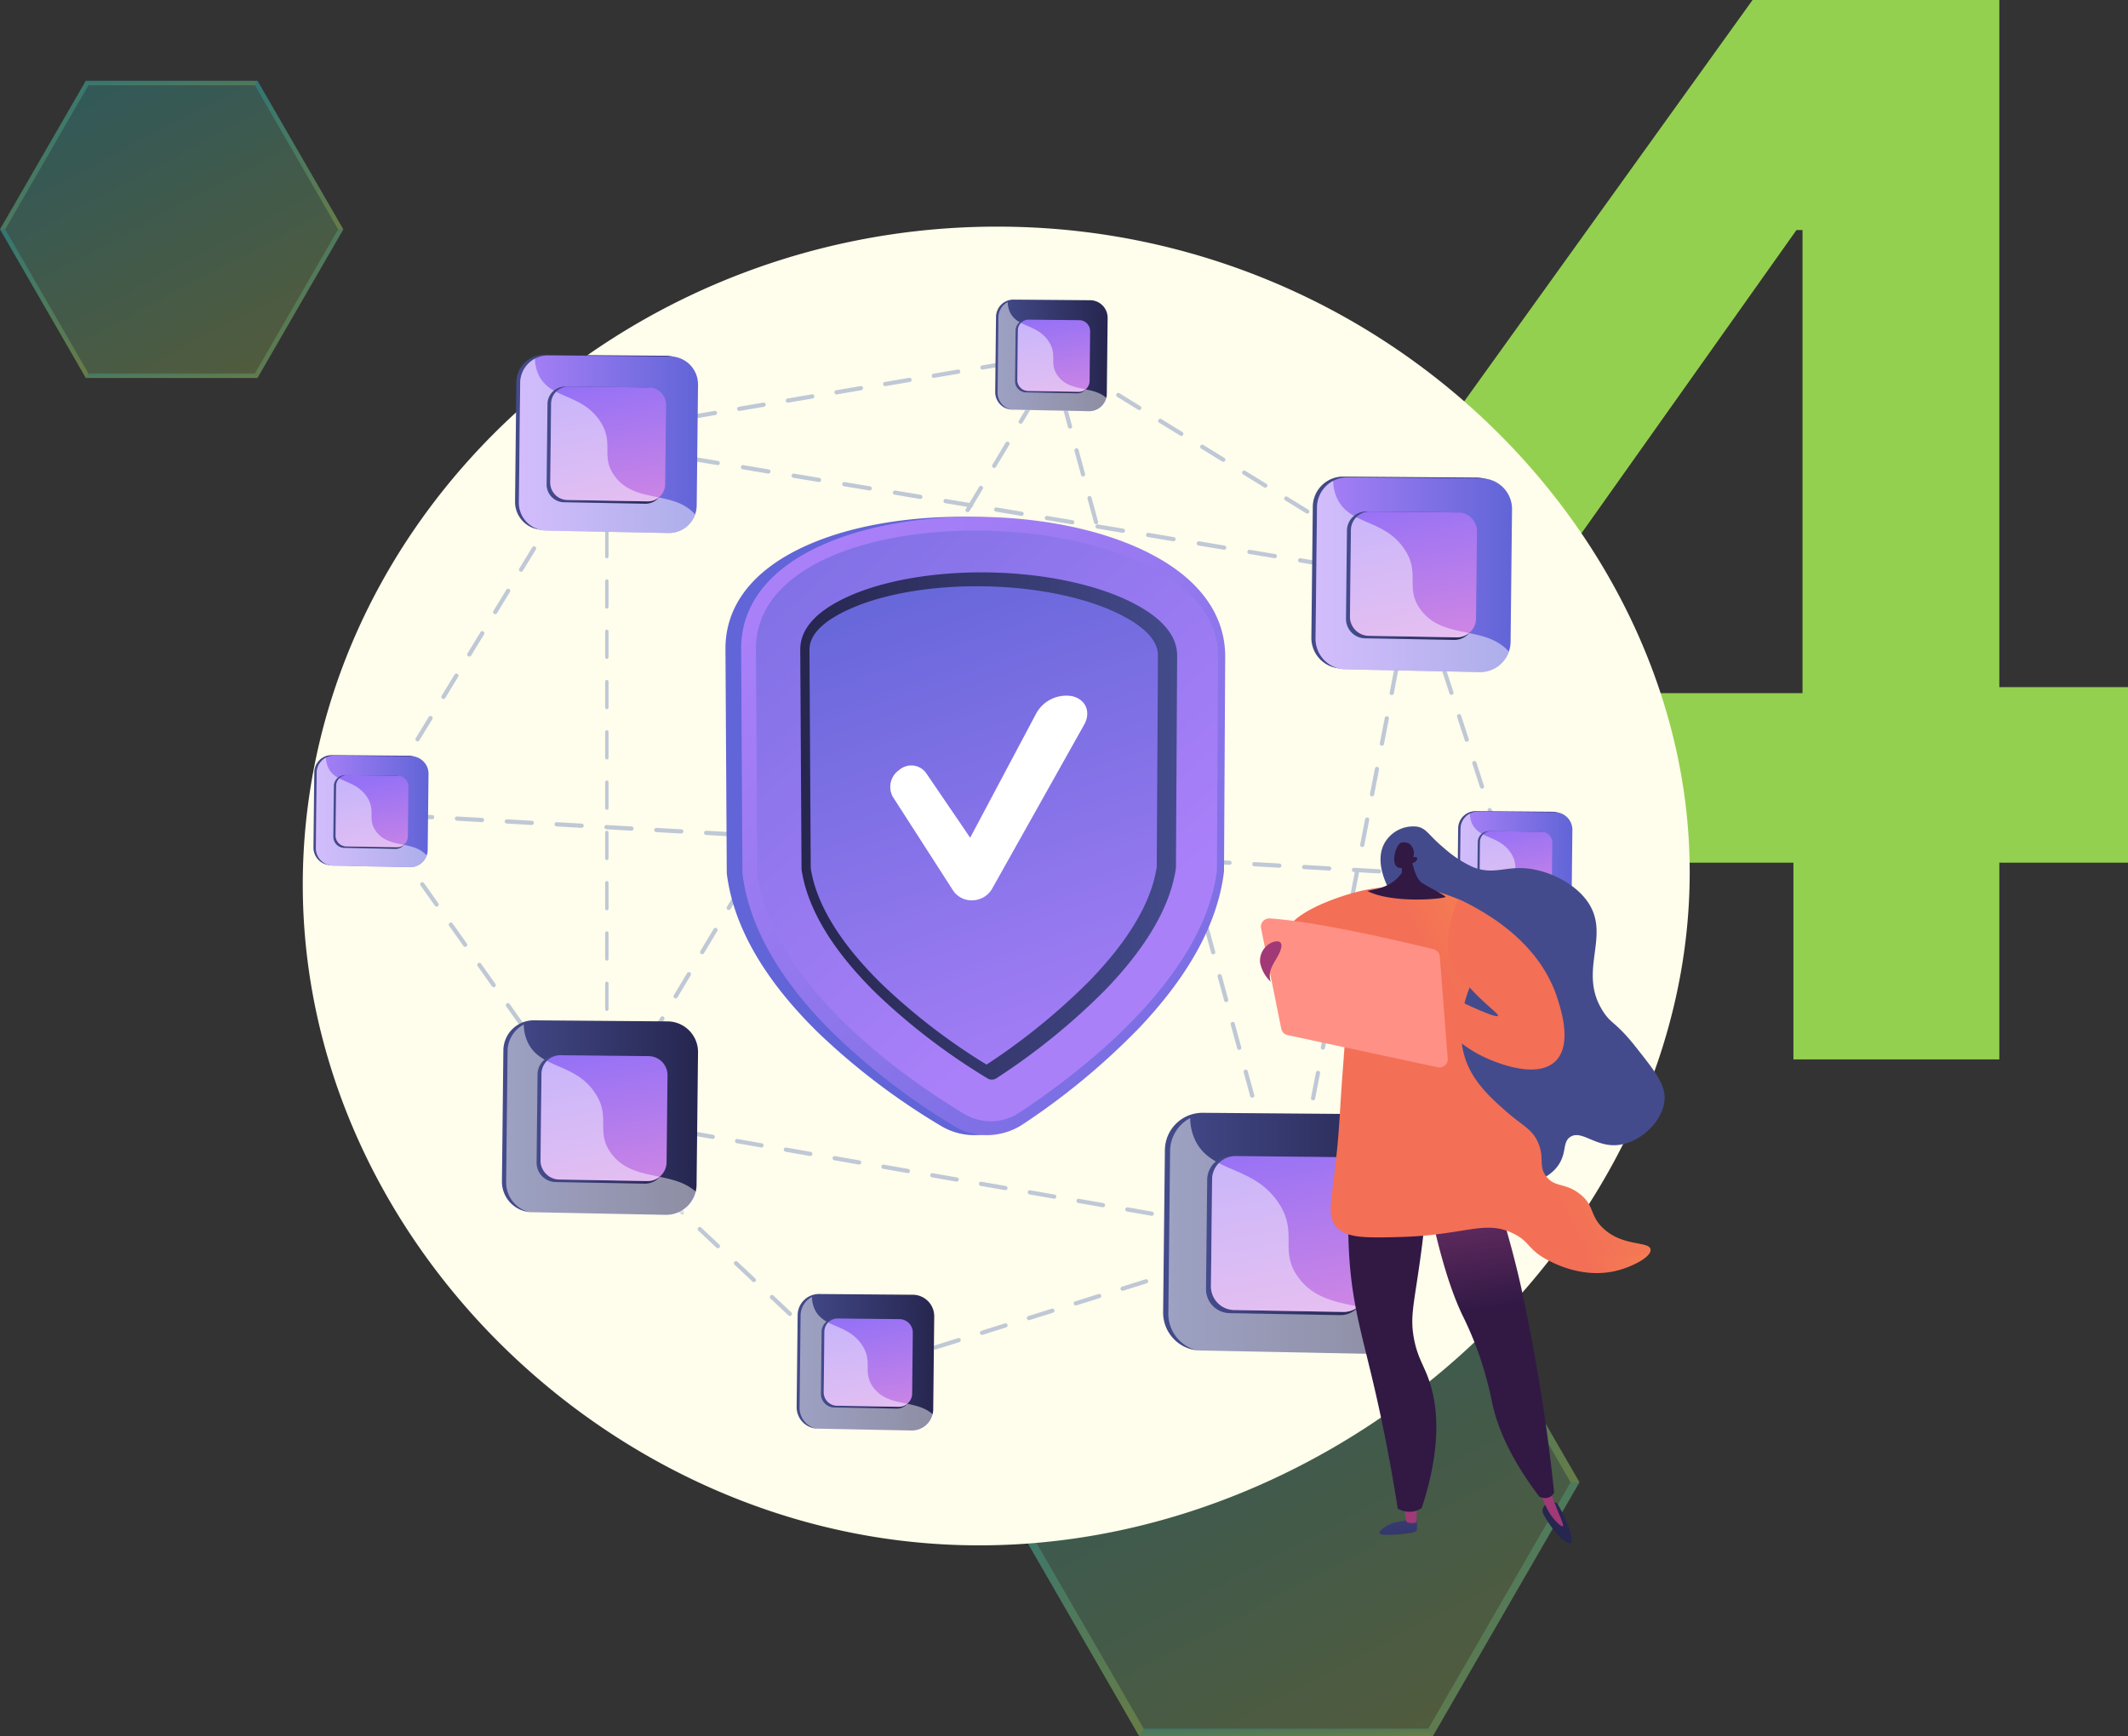 <svg xmlns="http://www.w3.org/2000/svg" xmlns:xlink="http://www.w3.org/1999/xlink" width="421.7" height="344.182" viewBox="0 0 421.7 344.182">
  <rect x="0" y="0" width="421.7" height="344.182" fill="#333333" stroke="none"/>
  <defs>
    <linearGradient id="linear-gradient" x1="0.148" y1="-0.074" x2="0.867" y2="1.099" gradientUnits="objectBoundingBox">
      <stop offset="0" stop-color="#18ecfd"/>
      <stop offset="1" stop-color="#deff52"/>
    </linearGradient>
    <linearGradient id="linear-gradient-15" x1="1.087" y1="-0.027" x2="0.798" y2="0.192" gradientUnits="objectBoundingBox">
      <stop offset="0" stop-color="#aa80f9"/>
      <stop offset="0.996" stop-color="#6165d7"/>
    </linearGradient>
    <linearGradient id="linear-gradient-16" x1="0.201" y1="0.023" x2="1.193" y2="1.294" xlink:href="#linear-gradient-15"/>
    <linearGradient id="linear-gradient-17" x1="0.73" y1="0.758" x2="-0.115" y2="-0.571" xlink:href="#linear-gradient-15"/>
    <linearGradient id="linear-gradient-18" y1="0.5" x2="1" y2="0.5" gradientUnits="objectBoundingBox">
      <stop offset="0.004" stop-color="#26264f"/>
      <stop offset="1" stop-color="#444b8c"/>
    </linearGradient>
    <linearGradient id="linear-gradient-19" x1="0.688" y1="1.104" x2="0.376" y2="-0.135" xlink:href="#linear-gradient-15"/>
    <linearGradient id="linear-gradient-20" y1="0.5" x2="1" y2="0.5" gradientUnits="objectBoundingBox">
      <stop offset="0" stop-color="#444b8c"/>
      <stop offset="0.996" stop-color="#26264f"/>
    </linearGradient>
    <linearGradient id="linear-gradient-21" x1="0" y1="0.5" x2="1" y2="0.5" xlink:href="#linear-gradient-15"/>
    <linearGradient id="linear-gradient-23" x1="0.913" y1="1.486" x2="0.599" y2="-0.082" gradientUnits="objectBoundingBox">
      <stop offset="0.004" stop-color="#e38ddd"/>
      <stop offset="1" stop-color="#9571f6"/>
    </linearGradient>
    <linearGradient id="linear-gradient-27" x1="0.907" y1="1.416" x2="0.593" y2="-0.152" xlink:href="#linear-gradient-23"/>
    <linearGradient id="linear-gradient-31" x1="0.903" y1="1.409" x2="0.589" y2="-0.159" xlink:href="#linear-gradient-23"/>
    <linearGradient id="linear-gradient-35" x1="1.036" y1="1.467" x2="0.722" y2="-0.1" xlink:href="#linear-gradient-23"/>
    <linearGradient id="linear-gradient-39" x1="1.105" y1="1.571" x2="0.791" y2="0.003" xlink:href="#linear-gradient-23"/>
    <linearGradient id="linear-gradient-43" x1="1.095" y1="1.479" x2="0.781" y2="-0.089" xlink:href="#linear-gradient-23"/>
    <linearGradient id="linear-gradient-47" x1="1.113" y1="1.397" x2="0.799" y2="-0.171" xlink:href="#linear-gradient-23"/>
    <linearGradient id="linear-gradient-51" x1="0.951" y1="1.479" x2="0.637" y2="-0.089" xlink:href="#linear-gradient-23"/>
    <linearGradient id="linear-gradient-52" x1="-32.687" y1="-3.524" x2="-32.455" y2="6.387" xlink:href="#linear-gradient-20"/>
    <linearGradient id="linear-gradient-53" x1="-95.098" y1="0.5" x2="-94.098" y2="0.5" gradientUnits="objectBoundingBox">
      <stop offset="0" stop-color="#311944"/>
      <stop offset="1" stop-color="#a03976"/>
    </linearGradient>
    <linearGradient id="linear-gradient-54" x1="-42.256" y1="-1.189" x2="-41.957" y2="2.684" xlink:href="#linear-gradient-20"/>
    <linearGradient id="linear-gradient-55" x1="-47.816" y1="0.5" x2="-46.816" y2="0.5" xlink:href="#linear-gradient-53"/>
    <linearGradient id="linear-gradient-56" x1="-13.626" y1="0.957" x2="-13.675" y2="0.445" gradientUnits="objectBoundingBox">
      <stop offset="0" stop-color="#311944"/>
      <stop offset="1" stop-color="#893976"/>
    </linearGradient>
    <linearGradient id="linear-gradient-57" x1="-9.215" y1="0.99" x2="-9.249" y2="0.442" xlink:href="#linear-gradient-56"/>
    <linearGradient id="linear-gradient-58" x1="-3.783" y1="0.683" x2="-3.998" y2="0.44" xlink:href="#linear-gradient-20"/>
    <linearGradient id="linear-gradient-59" x1="1.681" y1="0.41" x2="0.777" y2="0.906" gradientUnits="objectBoundingBox">
      <stop offset="0" stop-color="#ffc444"/>
      <stop offset="0.996" stop-color="#f36f56"/>
    </linearGradient>
    <linearGradient id="linear-gradient-60" x1="-4.933" y1="-0.146" x2="-4.72" y2="0.812" xlink:href="#linear-gradient-59"/>
    <linearGradient id="linear-gradient-61" x1="-9.083" y1="-0.061" x2="-8.701" y2="1.755" xlink:href="#linear-gradient-59"/>
    <linearGradient id="linear-gradient-62" x1="2.982" y1="0.5" x2="3.982" y2="0.5" gradientUnits="objectBoundingBox">
      <stop offset="0" stop-color="#ff9085"/>
      <stop offset="1" stop-color="#fb6fbb"/>
    </linearGradient>
    <linearGradient id="linear-gradient-63" x1="-17.623" y1="8.314" x2="-17.753" y2="8.927" xlink:href="#linear-gradient-53"/>
    <linearGradient id="linear-gradient-64" x1="-60.87" y1="13.401" x2="-62.364" y2="15.051" xlink:href="#linear-gradient-53"/>
    <linearGradient id="linear-gradient-65" x1="3.35" y1="0.5" x2="4.35" y2="0.5" xlink:href="#linear-gradient-62"/>
    <linearGradient id="linear-gradient-66" x1="-58.302" y1="1.792" x2="-57.416" y2="-0.608" xlink:href="#linear-gradient-53"/>
  </defs>
  <g id="グループ_9808" data-name="グループ 9808" transform="translate(-140 -2356)">
    <g id="コンポーネント_37_10" data-name="コンポーネント 37 – 10" transform="translate(336.69 2599.453)">
      <path id="パス_10460" data-name="パス 10460" d="M512.108,554.6l29.079-50.368-29.079-50.361H453.956l-29.079,50.361L453.956,554.6Z" transform="translate(-424.877 -453.875)" opacity="0.2" fill="url(#linear-gradient)"/>
      <path id="パス_10461" data-name="パス 10461" d="M499.485,455.4H443.093l-.88-1.527h58.152l-.88,1.527Z" transform="translate(-413.134 -453.875)" opacity="0.2" fill="url(#linear-gradient)" style="mix-blend-mode: overlay;isolation: isolate"/>
      <path id="パス_10462" data-name="パス 10462" d="M426.639,483.9l28.2,48.838h0l-.88,1.53L424.877,483.9Z" transform="translate(-424.877 -433.537)" opacity="0.2" fill="url(#linear-gradient)" style="mix-blend-mode: overlay;isolation: isolate"/>
      <path id="パス_10463" data-name="パス 10463" d="M426.639,504.236h-1.762l29.079-50.361h0l.88,1.527Z" transform="translate(-424.877 -453.875)" opacity="0.2" fill="url(#linear-gradient)"/>
      <path id="パス_10464" data-name="パス 10464" d="M499.485,513.014h0l.88,1.53H442.213l.88-1.53Z" transform="translate(-413.134 -413.815)" opacity="0.2" fill="url(#linear-gradient)" style="mix-blend-mode: multiply;isolation: isolate"/>
      <path id="パス_10465" data-name="パス 10465" d="M504.553,483.9h1.763l-29.079,50.368-.88-1.53Z" transform="translate(-390.005 -433.537)" opacity="0.2" fill="url(#linear-gradient)" style="mix-blend-mode: multiply;isolation: isolate"/>
      <path id="パス_10466" data-name="パス 10466" d="M476.356,455.4l.88-1.527,29.079,50.361h-1.763Z" transform="translate(-390.005 -453.875)" opacity="0.2" fill="url(#linear-gradient)" style="mix-blend-mode: multiply;isolation: isolate"/>
    </g>
    <g id="コンポーネント_37_12" data-name="コンポーネント 37 – 12" transform="translate(140 2372)">
      <path id="パス_10460-2" data-name="パス 10460" d="M475.9,512.8l17.01-29.462L475.9,453.875H441.887l-17.01,29.458,17.01,29.462Z" transform="translate(-424.877 -453.875)" opacity="0.2" fill="url(#linear-gradient)"/>
      <path id="パス_10461-2" data-name="パス 10461" d="M475.714,454.768H442.727l-.515-.893h34.016l-.515.893Z" transform="translate(-425.203 -453.875)" opacity="0.2" fill="url(#linear-gradient)" style="mix-blend-mode: overlay;isolation: isolate"/>
      <path id="パス_10462-2" data-name="パス 10462" d="M425.908,483.9,442.4,512.466h0l-.514.895L424.877,483.9Z" transform="translate(-424.877 -454.44)" opacity="0.2" fill="url(#linear-gradient)" style="mix-blend-mode: overlay;isolation: isolate"/>
      <path id="パス_10463-2" data-name="パス 10463" d="M425.908,483.333h-1.031l17.01-29.458h0l.514.893Z" transform="translate(-424.877 -453.875)" opacity="0.2" fill="url(#linear-gradient)"/>
      <path id="パス_10464-2" data-name="パス 10464" d="M475.714,513.014h0l.515.895H442.213l.515-.895Z" transform="translate(-425.203 -454.988)" opacity="0.2" fill="url(#linear-gradient)" style="mix-blend-mode: multiply;isolation: isolate"/>
      <path id="パス_10465-2" data-name="パス 10465" d="M492.85,483.9h1.031l-17.01,29.462-.515-.895Z" transform="translate(-425.846 -454.44)" opacity="0.2" fill="url(#linear-gradient)" style="mix-blend-mode: multiply;isolation: isolate"/>
      <path id="パス_10466-2" data-name="パス 10466" d="M476.356,454.768l.515-.893,17.01,29.458H492.85Z" transform="translate(-425.846 -453.875)" opacity="0.2" fill="url(#linear-gradient)" style="mix-blend-mode: multiply;isolation: isolate"/>
    </g>
    <path id="パス_14236" data-name="パス 14236" d="M104.4-39H3V-80.1L96.3-210h48.9V-73.8h25.5V-39H145.2V0H104.4Zm1.8-33.6v-91.8H105L42.9-76.8v4.2Z" transform="translate(391 2566)" fill="#94d04f"/>
    <g id="グループ_9732" data-name="グループ 9732" transform="translate(158.709 2351.864)">
      <g id="Illustration" transform="translate(41.291 49.057)">
        <g id="グループ_9731" data-name="グループ 9731">
          <path id="パス_13744" data-name="パス 13744" d="M497.683,714.943C429.5,704.617,374.091,640.152,384.158,568.5c8.588-61.107,62.163-108.661,126.409-113.152q6.978-.489,14.107-.289a140.39,140.39,0,0,1,91.237,37.064c23.441,21.589,38.671,50.465,41.444,80.76C664.739,653.486,582.487,727.786,497.683,714.943Z" transform="translate(-382.972 -455)" fill="#fffdeb"/>
          <g id="グループ_9728" data-name="グループ 9728" transform="translate(2.117 14.473)">
            <g id="グループ_9692" data-name="グループ 9692" transform="translate(10.726 10.639)">
              <g id="グループ_9664" data-name="グループ 9664" transform="translate(0 90.821)">
                <g id="グループ_9661" data-name="グループ 9661">
                  <path id="パス_13745" data-name="パス 13745" d="M523.444,1697.819h-.024l-2.488-.142a.415.415,0,0,1,.047-.829l2.488.142a.415.415,0,0,1-.023.83Z" transform="translate(-520.541 -1696.846)" fill="#bfc8d6"/>
                </g>
                <g id="グループ_9662" data-name="グループ 9662" transform="translate(7.426 0.425)">
                  <path id="パス_13746" data-name="パス 13746" d="M812.822,1714.371H812.8l-4.937-.282a.415.415,0,0,1-.391-.438.424.424,0,0,1,.438-.391l4.938.282a.415.415,0,0,1-.024.83Zm-9.876-.565h-.024l-4.938-.282a.415.415,0,0,1-.391-.438.422.422,0,0,1,.438-.391l4.938.282a.415.415,0,0,1-.023.83Zm-9.875-.565h-.024l-4.938-.282a.415.415,0,0,1-.391-.438.423.423,0,0,1,.438-.391l4.938.282a.415.415,0,0,1-.023.83Zm-9.876-.565h-.024l-4.938-.282a.415.415,0,0,1-.391-.438.424.424,0,0,1,.438-.391l4.938.283a.415.415,0,0,1-.023.83Zm-9.875-.565H773.3l-4.938-.282a.415.415,0,0,1-.391-.438.422.422,0,0,1,.438-.391l4.938.282a.415.415,0,0,1-.023.83Zm-9.876-.565h-.024l-4.937-.282a.415.415,0,0,1-.391-.438.423.423,0,0,1,.438-.391l4.938.282a.415.415,0,0,1-.023.83Zm-9.875-.565h-.024l-4.938-.282a.415.415,0,0,1-.391-.438.425.425,0,0,1,.438-.391l4.938.282a.415.415,0,0,1-.023.83Zm-9.876-.565h-.024l-4.937-.282a.415.415,0,0,1-.391-.438.422.422,0,0,1,.438-.391l4.937.282a.415.415,0,0,1-.023.83Zm-9.875-.565h-.024l-4.938-.283a.415.415,0,0,1-.391-.438.424.424,0,0,1,.438-.391l4.938.283a.415.415,0,0,1-.023.83Zm-9.876-.565h-.024L718.98,1709a.415.415,0,0,1-.391-.438.425.425,0,0,1,.438-.391l4.937.282a.415.415,0,0,1-.023.83Zm-9.875-.565h-.024l-4.938-.282a.415.415,0,0,1,.048-.829l4.938.283a.415.415,0,0,1-.023.83Zm-9.876-.565h-.024l-4.938-.283a.415.415,0,1,1,.047-.829l4.937.282a.415.415,0,0,1-.023.83Zm-9.875-.565h-.024l-4.938-.282a.415.415,0,0,1,.047-.829l4.938.283a.415.415,0,0,1-.023.83Zm-9.876-.565h-.024l-4.938-.282a.415.415,0,1,1,.047-.829l4.938.282a.415.415,0,0,1-.023.83Zm-9.876-.565h-.024l-4.938-.282a.415.415,0,1,1,.048-.829l4.938.282a.415.415,0,0,1-.023.83Zm-9.876-.565h-.024l-4.938-.282a.415.415,0,1,1,.048-.829l4.938.283a.415.415,0,0,1-.023.83Zm-9.876-.565h-.024l-4.938-.282a.415.415,0,1,1,.047-.829l4.938.283a.415.415,0,0,1-.023.83Zm-9.876-.565h-.024l-4.938-.283a.415.415,0,1,1,.047-.829l4.938.282a.415.415,0,0,1-.023.83Zm-9.876-.565h-.024l-4.938-.282a.415.415,0,1,1,.047-.829l4.938.282a.415.415,0,0,1-.023.83Zm-9.876-.565h-.024l-4.938-.282a.415.415,0,1,1,.047-.829l4.938.282a.415.415,0,0,1-.023.83Zm-9.875-.565h-.024l-4.938-.282a.415.415,0,1,1,.048-.829l4.938.282a.415.415,0,0,1-.023.83Zm-9.876-.565h-.024l-4.938-.282a.415.415,0,1,1,.047-.829l4.938.282a.415.415,0,0,1-.023.83Z" transform="translate(-600.082 -1701.395)" fill="#bfc8d6"/>
                </g>
                <g id="グループ_9663" data-name="グループ 9663" transform="translate(224.688 12.852)">
                  <path id="パス_13747" data-name="パス 13747" d="M2930.234,1835.486h-.024l-2.488-.142a.415.415,0,0,1-.391-.438.423.423,0,0,1,.438-.391l2.488.142a.415.415,0,0,1-.023.83Z" transform="translate(-2927.33 -1834.513)" fill="#bfc8d6"/>
                </g>
              </g>
              <g id="グループ_9674" data-name="グループ 9674" transform="translate(46.195 2.231)">
                <g id="グループ_9665" data-name="グループ 9665" transform="translate(0.245 15.33)">
                  <path id="パス_13748" data-name="パス 13748" d="M1020.866,913.352a.429.429,0,0,1-.069-.006l-2.458-.411a.415.415,0,1,1,.137-.819l2.458.411a.415.415,0,0,1-.068.825Z" transform="translate(-1017.993 -912.11)" fill="#bfc8d6"/>
                </g>
                <g id="グループ_9666" data-name="グループ 9666" transform="translate(7.721 16.58)">
                  <path id="パス_13749" data-name="パス 13749" d="M1244.006,950.65a.414.414,0,0,1-.069-.006l-5.018-.839a.415.415,0,1,1,.137-.819l5.018.839a.415.415,0,0,1-.068.825Zm-10.036-1.678a.427.427,0,0,1-.069-.006l-5.018-.839a.415.415,0,0,1,.137-.819l5.018.839a.415.415,0,0,1-.068.825Zm-10.036-1.677a.424.424,0,0,1-.069-.006l-5.018-.839a.415.415,0,1,1,.137-.819l5.018.839a.415.415,0,0,1-.068.825Zm-10.036-1.677a.423.423,0,0,1-.069-.006l-5.018-.839a.415.415,0,0,1,.137-.819l5.018.839a.415.415,0,0,1-.068.825Zm-10.036-1.678a.422.422,0,0,1-.069-.006l-5.018-.839a.415.415,0,1,1,.137-.819l5.018.839a.415.415,0,0,1-.068.825Zm-10.036-1.677a.426.426,0,0,1-.069-.006l-5.018-.839a.415.415,0,0,1,.137-.819l5.018.839a.415.415,0,0,1-.068.825Zm-10.036-1.678a.422.422,0,0,1-.069-.006l-5.018-.839a.415.415,0,0,1,.137-.819l5.018.839a.415.415,0,0,1-.068.825Zm-10.036-1.678a.42.42,0,0,1-.069-.006l-5.018-.839a.415.415,0,1,1,.137-.819l5.018.839a.415.415,0,0,1-.068.825Zm-10.036-1.677a.416.416,0,0,1-.069-.006l-5.018-.839a.415.415,0,0,1,.137-.819l5.018.839a.415.415,0,0,1-.068.825Zm-10.036-1.677a.439.439,0,0,1-.069-.006l-5.018-.839a.415.415,0,1,1,.137-.819l5.018.839a.415.415,0,0,1-.068.825Zm-10.036-1.677a.424.424,0,0,1-.069-.006l-5.018-.839a.415.415,0,0,1,.137-.819l5.018.839a.415.415,0,0,1-.068.825Zm-10.036-1.677a.409.409,0,0,1-.069-.006l-5.018-.839a.415.415,0,0,1,.137-.819l5.018.839a.415.415,0,0,1-.068.825Zm-10.036-1.677a.41.41,0,0,1-.069-.006l-5.018-.839a.415.415,0,1,1,.137-.819l5.018.839a.415.415,0,0,1-.068.825Zm-10.036-1.677a.428.428,0,0,1-.069-.006l-5.018-.839a.415.415,0,1,1,.137-.819l5.018.839a.415.415,0,0,1-.068.825Zm-10.036-1.678a.416.416,0,0,1-.069-.006l-5.018-.839a.415.415,0,1,1,.137-.819l5.018.839a.415.415,0,0,1-.068.825Z" transform="translate(-1098.071 -925.495)" fill="#bfc8d6"/>
                </g>
                <g id="グループ_9667" data-name="グループ 9667" transform="translate(158.258 41.742)">
                  <path id="パス_13750" data-name="パス 13750" d="M2712.976,1198.716a.408.408,0,0,1-.079-.008.415.415,0,0,1-.329-.487l.394-2.028-2.037-.341a.415.415,0,1,1,.137-.819l2.458.411a.415.415,0,0,1,.339.489l-.475,2.446A.415.415,0,0,1,2712.976,1198.716Z" transform="translate(-2710.578 -1195.028)" fill="#bfc8d6"/>
                </g>
                <g id="グループ_9668" data-name="グループ 9668" transform="translate(136.859 49.62)">
                  <path id="パス_13751" data-name="パス 13751" d="M2481.779,1395.716a.4.4,0,0,1-.079-.008.415.415,0,0,1-.329-.487l.974-5.021a.415.415,0,1,1,.815.158l-.974,5.02A.416.416,0,0,1,2481.779,1395.716Zm1.948-10.042a.41.41,0,0,1-.079-.008.416.416,0,0,1-.329-.487l.975-5.021a.415.415,0,1,1,.815.158l-.974,5.021A.415.415,0,0,1,2483.728,1385.674Zm1.948-10.041a.4.4,0,0,1-.08-.008.415.415,0,0,1-.328-.487l.974-5.02a.415.415,0,1,1,.815.158l-.974,5.021A.415.415,0,0,1,2485.676,1375.633Zm1.949-10.041a.406.406,0,0,1-.079-.008.415.415,0,0,1-.329-.487l.974-5.021a.415.415,0,1,1,.815.158l-.974,5.021A.415.415,0,0,1,2487.625,1365.592Zm1.948-10.041a.41.41,0,0,1-.079-.008.415.415,0,0,1-.329-.487l.974-5.021a.415.415,0,1,1,.815.158l-.974,5.021A.415.415,0,0,1,2489.573,1355.551Zm1.948-10.041a.424.424,0,0,1-.08-.008.415.415,0,0,1-.328-.487l.974-5.021a.415.415,0,1,1,.815.158l-.974,5.02A.415.415,0,0,1,2491.521,1345.51Zm1.948-10.041a.406.406,0,0,1-.079-.008.415.415,0,0,1-.329-.487l.974-5.021a.415.415,0,1,1,.815.158l-.974,5.021A.415.415,0,0,1,2493.47,1335.468Zm1.949-10.041a.415.415,0,0,1-.408-.495l.974-5.021a.415.415,0,1,1,.815.158l-.974,5.021A.415.415,0,0,1,2495.418,1325.427Zm1.948-10.041a.433.433,0,0,1-.08-.008.416.416,0,0,1-.329-.487l.974-5.021a.415.415,0,1,1,.815.158l-.974,5.021A.415.415,0,0,1,2497.367,1315.386Zm1.949-10.041a.43.43,0,0,1-.079-.008.415.415,0,0,1-.328-.487l.974-5.021a.415.415,0,1,1,.815.158l-.974,5.021A.415.415,0,0,1,2499.315,1305.345Zm1.949-10.042a.423.423,0,0,1-.08-.008.415.415,0,0,1-.328-.487l.974-5.021a.415.415,0,0,1,.815.158l-.975,5.02A.415.415,0,0,1,2501.264,1295.3Zm1.948-10.041a.411.411,0,0,1-.08-.008.415.415,0,0,1-.328-.487l.974-5.021a.415.415,0,1,1,.815.158l-.974,5.021A.415.415,0,0,1,2503.212,1285.262Z" transform="translate(-2481.364 -1279.411)" fill="#bfc8d6"/>
                </g>
                <g id="グループ_9669" data-name="グループ 9669" transform="translate(132.955 170.114)">
                  <path id="パス_13752" data-name="パス 13752" d="M2442.417,2573.386a.424.424,0,0,1-.072-.006l-2.454-.43a.415.415,0,1,1,.143-.818l2.052.359.4-2.046a.415.415,0,1,1,.815.158l-.475,2.446A.416.416,0,0,1,2442.417,2573.386Z" transform="translate(-2439.546 -2570.109)" fill="#bfc8d6"/>
                </g>
                <g id="グループ_9670" data-name="グループ 9670" transform="translate(7.288 150.124)">
                  <path id="パス_13753" data-name="パス 13753" d="M1214.686,2377.973a.46.46,0,0,1-.072-.007l-4.833-.846a.415.415,0,0,1,.144-.818l4.833.847a.415.415,0,0,1-.071.825Zm-9.667-1.693a.405.405,0,0,1-.072-.006l-4.833-.846a.415.415,0,1,1,.143-.818l4.833.846a.415.415,0,0,1-.071.824Zm-9.666-1.693a.461.461,0,0,1-.073-.006l-4.834-.847a.415.415,0,0,1,.144-.818l4.833.846a.415.415,0,0,1-.071.824Zm-9.667-1.693a.408.408,0,0,1-.072-.006l-4.833-.847a.415.415,0,1,1,.143-.818l4.833.846a.415.415,0,0,1-.071.824Zm-9.666-1.693a.405.405,0,0,1-.072-.006l-4.834-.846a.415.415,0,1,1,.144-.818l4.834.846a.415.415,0,0,1-.071.824Zm-9.667-1.693a.409.409,0,0,1-.072-.007l-4.833-.846a.415.415,0,0,1,.144-.818l4.833.847a.415.415,0,0,1-.071.824Zm-9.667-1.693a.407.407,0,0,1-.072-.006l-4.833-.846a.416.416,0,0,1,.144-.819l4.833.846a.415.415,0,0,1-.071.824Zm-9.667-1.693a.453.453,0,0,1-.072-.006l-4.833-.846a.415.415,0,0,1,.143-.818l4.833.846a.415.415,0,0,1-.071.824Zm-9.667-1.693a.4.4,0,0,1-.072-.006l-4.833-.846a.415.415,0,1,1,.143-.818l4.833.846a.415.415,0,0,1-.071.824Zm-9.667-1.693a.4.4,0,0,1-.072-.006l-4.834-.847a.415.415,0,1,1,.143-.818l4.833.846a.415.415,0,0,1-.071.824Zm-9.667-1.693a.4.4,0,0,1-.072-.006l-4.833-.846a.415.415,0,1,1,.143-.818l4.833.846a.415.415,0,0,1-.071.824Zm-9.667-1.693a.422.422,0,0,1-.072-.006l-4.833-.846a.415.415,0,0,1,.143-.818l4.833.847a.415.415,0,0,1-.071.824Zm-9.667-1.693a.454.454,0,0,1-.072-.006l-4.833-.846a.415.415,0,0,1,.143-.818l4.833.846a.415.415,0,0,1-.071.824Z" transform="translate(-1093.436 -2355.982)" fill="#bfc8d6"/>
                </g>
                <g id="グループ_9671" data-name="グループ 9671" transform="translate(0 146.712)">
                  <path id="パス_13754" data-name="パス 13754" d="M1018.24,2322.823a.4.4,0,0,1-.072-.006l-2.454-.43a.415.415,0,0,1-.285-.623l1.283-2.137a.415.415,0,0,1,.712.428l-.971,1.618,1.859.325a.415.415,0,0,1-.071.824Z" transform="translate(-1015.369 -2319.426)" fill="#bfc8d6"/>
                </g>
                <g id="グループ_9672" data-name="グループ 9672" transform="translate(3.913 6.517)">
                  <path id="パス_13755" data-name="パス 13755" d="M1057.7,954.354a.415.415,0,0,1-.356-.629l2.63-4.381a.415.415,0,0,1,.712.428l-2.63,4.381A.415.415,0,0,1,1057.7,954.354Zm5.26-8.762a.416.416,0,0,1-.356-.629l2.63-4.381a.415.415,0,0,1,.712.428l-2.63,4.381A.415.415,0,0,1,1062.957,945.592Zm5.261-8.762a.416.416,0,0,1-.356-.629l2.63-4.381a.415.415,0,1,1,.712.427l-2.63,4.381A.415.415,0,0,1,1068.217,936.83Zm5.26-8.762a.416.416,0,0,1-.356-.629l2.63-4.381a.415.415,0,0,1,.712.428l-2.63,4.381A.415.415,0,0,1,1073.478,928.068Zm5.26-8.762a.415.415,0,0,1-.356-.629l2.63-4.381a.415.415,0,1,1,.712.427l-2.63,4.381A.415.415,0,0,1,1078.738,919.306Zm5.26-8.762a.415.415,0,0,1-.356-.629l2.63-4.381a.415.415,0,0,1,.712.427l-2.63,4.381A.415.415,0,0,1,1084,910.543Zm5.261-8.762a.415.415,0,0,1-.356-.629l2.63-4.381a.415.415,0,0,1,.712.428l-2.63,4.381A.415.415,0,0,1,1089.259,901.781Zm5.26-8.762a.415.415,0,0,1-.356-.629l2.63-4.381a.415.415,0,0,1,.712.428l-2.63,4.381A.415.415,0,0,1,1094.52,893.019Zm5.26-8.762a.416.416,0,0,1-.356-.629l2.63-4.381a.415.415,0,0,1,.712.428l-2.63,4.381A.415.415,0,0,1,1099.78,884.257Zm5.261-8.762a.416.416,0,0,1-.356-.629l2.63-4.381a.415.415,0,0,1,.712.427l-2.63,4.381A.415.415,0,0,1,1105.041,875.495Zm5.26-8.762a.416.416,0,0,1-.356-.629l2.63-4.381a.415.415,0,1,1,.712.427l-2.63,4.381A.415.415,0,0,1,1110.3,866.733Zm5.26-8.762a.415.415,0,0,1-.356-.629l2.63-4.381a.415.415,0,0,1,.712.428l-2.63,4.381A.415.415,0,0,1,1115.561,857.971Zm5.26-8.762a.416.416,0,0,1-.356-.629l2.63-4.381a.415.415,0,1,1,.712.428l-2.63,4.381A.415.415,0,0,1,1120.822,849.208Zm5.26-8.762a.415.415,0,0,1-.356-.629l2.63-4.381a.415.415,0,0,1,.712.427l-2.631,4.381A.415.415,0,0,1,1126.082,840.446Zm5.261-8.762a.415.415,0,0,1-.356-.629l2.63-4.381a.415.415,0,1,1,.712.428l-2.63,4.381A.415.415,0,0,1,1131.343,831.684Zm5.26-8.762a.416.416,0,0,1-.356-.629l2.63-4.381a.415.415,0,0,1,.712.427l-2.63,4.381A.415.415,0,0,1,1136.6,822.922Z" transform="translate(-1057.281 -817.71)" fill="#bfc8d6"/>
                </g>
                <g id="グループ_9673" data-name="グループ 9673" transform="translate(88.08)">
                  <path id="パス_13756" data-name="パス 13756" d="M1959.271,750.864a.415.415,0,0,1-.356-.629l1.283-2.136a.415.415,0,0,1,.712.427l-1.283,2.136A.415.415,0,0,1,1959.271,750.864Z" transform="translate(-1958.856 -747.897)" fill="#bfc8d6"/>
                </g>
              </g>
              <g id="グループ_9683" data-name="グループ 9683" transform="translate(0.499)">
                <g id="グループ_9675" data-name="グループ 9675" transform="translate(0 88.694)">
                  <path id="パス_13757" data-name="パス 13757" d="M527.739,1679.05a.415.415,0,0,1-.339-.175l-1.44-2.034a.415.415,0,0,1-.016-.456l1.3-2.127a.415.415,0,1,1,.709.432l-1.156,1.894,1.282,1.81a.415.415,0,0,1-.339.655Z" transform="translate(-525.883 -1674.059)" fill="#bfc8d6"/>
                </g>
                <g id="グループ_9676" data-name="グループ 9676" transform="translate(3.862 21.451)">
                  <path id="パス_13758" data-name="パス 13758" d="M567.667,1017.644a.415.415,0,0,1-.354-.632l2.564-4.2a.415.415,0,1,1,.709.433l-2.564,4.2A.415.415,0,0,1,567.667,1017.644Zm5.128-8.405a.415.415,0,0,1-.354-.632l2.564-4.2a.415.415,0,1,1,.709.433l-2.564,4.2A.415.415,0,0,1,572.8,1009.238Zm5.129-8.405a.415.415,0,0,1-.354-.632l2.564-4.2a.415.415,0,1,1,.709.433l-2.564,4.2A.416.416,0,0,1,577.924,1000.833Zm5.129-8.406a.415.415,0,0,1-.354-.632l2.564-4.2a.415.415,0,1,1,.709.433l-2.564,4.2A.415.415,0,0,1,583.053,992.427Zm5.128-8.405a.415.415,0,0,1-.354-.632l2.564-4.2a.415.415,0,1,1,.709.433l-2.564,4.2A.415.415,0,0,1,588.181,984.022Zm5.129-8.405a.415.415,0,0,1-.354-.632l2.564-4.2a.415.415,0,0,1,.709.433l-2.564,4.2A.415.415,0,0,1,593.31,975.617Zm5.128-8.405a.416.416,0,0,1-.354-.632l2.564-4.2a.415.415,0,1,1,.709.433l-2.564,4.2A.415.415,0,0,1,598.438,967.211Zm5.129-8.405a.415.415,0,0,1-.354-.632l2.564-4.2a.415.415,0,1,1,.709.433l-2.564,4.2A.415.415,0,0,1,603.567,958.806Z" transform="translate(-567.252 -953.773)" fill="#bfc8d6"/>
                </g>
                <g id="グループ_9677" data-name="グループ 9677" transform="translate(44.89 14.703)">
                  <path id="パス_13759" data-name="パス 13759" d="M1007.15,884.869a.415.415,0,0,1-.354-.632l1.3-2.127a.416.416,0,0,1,.285-.193l2.457-.418a.415.415,0,0,1,.139.819l-2.27.386-1.2,1.966A.415.415,0,0,1,1007.15,884.869Z" transform="translate(-1006.735 -881.493)" fill="#bfc8d6"/>
                </g>
                <g id="グループ_9678" data-name="グループ 9678" transform="translate(53.465)">
                  <path id="パス_13760" data-name="パス 13760" d="M1268.495,819.594a.415.415,0,0,1-.4-.287l-1.515-4.648a.416.416,0,0,1,.79-.257l1.515,4.648a.416.416,0,0,1-.395.544Zm-3.03-9.3a.416.416,0,0,1-.4-.287l-1.515-4.648a.415.415,0,0,1,.79-.257l1.515,4.648a.416.416,0,0,1-.4.544Zm-3.03-9.3a.416.416,0,0,1-.4-.287l-1.515-4.648a.415.415,0,0,1,.79-.257l1.515,4.648a.416.416,0,0,1-.4.544Zm-3.03-9.3a.416.416,0,0,1-.4-.287l-1.515-4.648a.415.415,0,0,1,.79-.257l1.515,4.648a.416.416,0,0,1-.395.544Zm-3.03-9.3a.416.416,0,0,1-.4-.287l-1.515-4.648a.416.416,0,0,1,.79-.257l1.515,4.648a.415.415,0,0,1-.4.544Zm-3.03-9.3a.415.415,0,0,1-.4-.287l-1.356-4.16-.178-.11a.415.415,0,1,1,.436-.707l.308.19a.417.417,0,0,1,.177.225l1.4,4.3a.416.416,0,0,1-.395.544Zm-5.872-7.061a.413.413,0,0,1-.217-.062l-4.162-2.566a.415.415,0,1,1,.436-.707l4.162,2.566a.415.415,0,0,1-.218.769Zm-8.323-5.132a.413.413,0,0,1-.217-.062l-4.162-2.566a.415.415,0,1,1,.436-.707l4.161,2.566a.415.415,0,0,1-.218.769Zm-8.323-5.132a.413.413,0,0,1-.218-.062l-4.161-2.566a.415.415,0,1,1,.436-.707l4.161,2.566a.415.415,0,0,1-.218.769Zm-8.323-5.132a.412.412,0,0,1-.217-.062l-4.162-2.566a.415.415,0,1,1,.436-.707l4.162,2.566a.415.415,0,0,1-.218.769Zm-8.323-5.132a.413.413,0,0,1-.217-.062l-4.162-2.566a.415.415,0,1,1,.436-.707l4.161,2.566a.415.415,0,0,1-.218.769Zm-8.323-5.132a.412.412,0,0,1-.217-.062l-4.162-2.566a.415.415,0,1,1,.436-.707l4.162,2.566a.415.415,0,0,1-.218.769Zm-106.864-1.675a.415.415,0,0,1-.069-.825l4.82-.82a.415.415,0,1,1,.139.819l-4.82.82A.4.4,0,0,1,1098.994,738.713Zm9.64-1.639a.415.415,0,0,1-.069-.825l4.82-.82a.415.415,0,0,1,.139.819l-4.82.82A.412.412,0,0,1,1108.634,737.073Zm9.64-1.639a.415.415,0,0,1-.069-.825l4.82-.82a.415.415,0,1,1,.139.819l-4.82.82A.423.423,0,0,1,1118.273,735.434Zm79.262-.178a.413.413,0,0,1-.217-.062l-4.162-2.566a.415.415,0,1,1,.436-.707l4.162,2.566a.415.415,0,0,1-.218.769Zm-69.622-1.461a.415.415,0,0,1-.069-.825l4.82-.82a.415.415,0,0,1,.139.819l-4.82.82A.412.412,0,0,1,1127.913,733.795Zm9.64-1.64a.415.415,0,0,1-.069-.825l4.82-.82a.415.415,0,0,1,.139.819l-4.82.82A.415.415,0,0,1,1137.553,732.155Zm9.639-1.639a.415.415,0,0,1-.069-.825l4.82-.82a.415.415,0,1,1,.139.819l-4.82.82A.415.415,0,0,1,1147.192,730.516Zm42.02-.393a.413.413,0,0,1-.217-.062l-4.161-2.566a.415.415,0,1,1,.436-.707l4.161,2.566a.415.415,0,0,1-.218.769Zm-32.38-1.247a.415.415,0,0,1-.069-.825l4.819-.82a.415.415,0,0,1,.14.819l-4.819.82A.428.428,0,0,1,1156.832,728.876Zm9.64-1.639a.415.415,0,0,1-.069-.825l4.82-.82a.415.415,0,1,1,.14.819l-4.82.82A.426.426,0,0,1,1166.472,727.237Zm9.64-1.639a.415.415,0,0,1-.07-.825l4.517-.768a.416.416,0,0,1,.288.056l.262.161a.415.415,0,0,1-.436.707l-.129-.079-4.362.742A.416.416,0,0,1,1176.111,725.6Z" transform="translate(-1098.579 -723.999)" fill="#bfc8d6"/>
                </g>
                <g id="グループ_9679" data-name="グループ 9679" transform="translate(223.962 99.413)">
                  <path id="パス_13761" data-name="パス 13761" d="M2925.311,1794.216a.411.411,0,0,1-.214-.06.415.415,0,0,1-.14-.57l1.192-1.969-.713-2.188a.415.415,0,0,1,.79-.258l.772,2.369a.417.417,0,0,1-.04.344l-1.291,2.132A.416.416,0,0,1,2925.311,1794.216Z" transform="translate(-2924.896 -1788.885)" fill="#bfc8d6"/>
                </g>
                <g id="グループ_9680" data-name="グループ 9680" transform="translate(102.288 108.077)">
                  <path id="パス_13762" data-name="パス 13762" d="M1621.971,1974a.415.415,0,0,1-.124-.812l4.643-1.457a.415.415,0,0,1,.249.793l-4.643,1.457A.416.416,0,0,1,1621.971,1974Zm9.285-2.914a.415.415,0,0,1-.125-.812l4.643-1.457a.415.415,0,0,1,.249.792l-4.643,1.457A.417.417,0,0,1,1631.257,1971.085Zm9.286-2.914a.415.415,0,0,1-.125-.812l4.643-1.457a.415.415,0,0,1,.249.792l-4.642,1.457A.425.425,0,0,1,1640.542,1968.172Zm9.285-2.914a.415.415,0,0,1-.125-.812l4.643-1.457a.415.415,0,0,1,.249.792l-4.643,1.457A.411.411,0,0,1,1649.828,1965.258Zm9.285-2.914a.415.415,0,0,1-.125-.812l4.643-1.457a.415.415,0,1,1,.249.792l-4.643,1.457A.416.416,0,0,1,1659.113,1962.344Zm9.285-2.914a.415.415,0,0,1-.125-.812l4.643-1.457a.415.415,0,0,1,.249.793l-4.643,1.457A.418.418,0,0,1,1668.4,1959.43Zm9.286-2.914a.415.415,0,0,1-.125-.812l4.643-1.457a.415.415,0,1,1,.249.792l-4.643,1.457A.416.416,0,0,1,1677.684,1956.516Zm9.285-2.914a.415.415,0,0,1-.125-.812l4.642-1.457a.415.415,0,1,1,.249.792l-4.642,1.457A.42.42,0,0,1,1686.969,1953.6Zm9.285-2.914a.415.415,0,0,1-.124-.812l4.3-1.351.021-.035a.415.415,0,1,1,.71.431l-.1.169a.416.416,0,0,1-.231.181l-4.454,1.4A.418.418,0,0,1,1696.254,1950.688Zm7.076-5.729a.416.416,0,0,1-.355-.63l2.52-4.163a.415.415,0,1,1,.711.43l-2.52,4.163A.416.416,0,0,1,1703.33,1944.959Zm5.04-8.326a.415.415,0,0,1-.355-.63l2.52-4.163a.415.415,0,0,1,.711.43l-2.519,4.163A.414.414,0,0,1,1708.37,1936.633Zm5.039-8.325a.416.416,0,0,1-.355-.63l2.52-4.163a.415.415,0,0,1,.711.43l-2.52,4.163A.415.415,0,0,1,1713.409,1928.308Zm5.04-8.325a.415.415,0,0,1-.355-.63l2.52-4.163a.415.415,0,1,1,.71.43l-2.519,4.163A.415.415,0,0,1,1718.449,1919.983Zm5.039-8.325a.416.416,0,0,1-.355-.63l2.52-4.163a.415.415,0,1,1,.71.43l-2.52,4.163A.416.416,0,0,1,1723.488,1911.657Zm5.039-8.325a.415.415,0,0,1-.355-.63l2.52-4.163a.415.415,0,1,1,.711.43l-2.52,4.163A.415.415,0,0,1,1728.527,1903.332Zm5.04-8.325a.415.415,0,0,1-.355-.63l2.52-4.163a.415.415,0,0,1,.711.43l-2.52,4.163A.415.415,0,0,1,1733.567,1895.006Zm5.039-8.325a.416.416,0,0,1-.355-.631l2.52-4.163a.415.415,0,0,1,.711.43l-2.52,4.163A.415.415,0,0,1,1738.606,1886.681Z" transform="translate(-1621.556 -1881.688)" fill="#bfc8d6"/>
                </g>
                <g id="グループ_9681" data-name="グループ 9681" transform="translate(93.453 200.053)">
                  <path id="パス_13763" data-name="パス 13763" d="M1529.155,2869.443a.414.414,0,0,1-.285-.113l-1.814-1.708a.415.415,0,1,1,.569-.6l1.637,1.542,2.146-.673a.415.415,0,1,1,.249.792l-2.377.746A.418.418,0,0,1,1529.155,2869.443Z" transform="translate(-1526.926 -2866.904)" fill="#bfc8d6"/>
                </g>
                <g id="グループ_9682" data-name="グループ 9682" transform="translate(4.27 96.85)">
                  <path id="パス_13764" data-name="パス 13764" d="M657.652,1862.1a.412.412,0,0,1-.285-.113l-3.564-3.356a.415.415,0,0,1,.569-.6l3.564,3.356a.415.415,0,0,1-.285.718Zm-7.128-6.713a.415.415,0,0,1-.285-.113l-3.564-3.356a.415.415,0,0,1,.57-.6l3.564,3.356a.415.415,0,0,1-.285.717Zm-7.128-6.712a.413.413,0,0,1-.285-.113l-3.564-3.356a.415.415,0,0,1,.569-.6l3.564,3.356a.415.415,0,0,1-.285.718Zm-7.128-6.712a.415.415,0,0,1-.285-.113l-3.564-3.356a.415.415,0,1,1,.569-.6l3.564,3.356a.415.415,0,0,1-.285.718Zm-7.128-6.713a.413.413,0,0,1-.285-.113l-3.564-3.356a.415.415,0,1,1,.569-.6l3.564,3.356a.415.415,0,0,1-.285.718Zm-7.128-6.713a.414.414,0,0,1-.285-.113l-3.564-3.356a.415.415,0,1,1,.569-.6l3.564,3.356a.415.415,0,0,1-.285.718Zm-7.128-6.712a.413.413,0,0,1-.285-.113l-1.98-1.865a.4.4,0,0,1-.054-.062l-1.257-1.775a.415.415,0,0,1,.678-.48l1.233,1.741,1.95,1.837a.415.415,0,0,1-.285.718Zm-6.067-7.635a.415.415,0,0,1-.339-.175l-2.83-3.995a.415.415,0,0,1,.678-.48l2.83,4a.415.415,0,0,1-.338.655Zm-5.659-7.99a.416.416,0,0,1-.339-.175l-2.83-4a.415.415,0,1,1,.678-.48l2.83,4a.416.416,0,0,1-.338.656Zm-5.659-7.99a.414.414,0,0,1-.339-.175l-2.83-4a.415.415,0,1,1,.678-.48l2.83,4a.415.415,0,0,1-.339.655Zm-5.659-7.99a.414.414,0,0,1-.339-.175l-2.83-3.995a.415.415,0,0,1,.678-.48l2.83,4a.415.415,0,0,1-.338.655Zm-5.659-7.99a.415.415,0,0,1-.339-.175l-2.829-4a.415.415,0,1,1,.678-.48l2.829,3.995a.415.415,0,0,1-.338.656Zm-5.659-7.99a.415.415,0,0,1-.339-.175l-2.829-4a.415.415,0,1,1,.678-.48l2.83,4a.415.415,0,0,1-.338.655Zm-5.659-7.99a.415.415,0,0,1-.339-.175l-2.83-4a.415.415,0,1,1,.678-.48l2.829,4a.415.415,0,0,1-.338.655Z" transform="translate(-571.617 -1761.422)" fill="#bfc8d6"/>
                </g>
              </g>
              <g id="グループ_9687" data-name="グループ 9687" transform="translate(135.558 2.231)">
                <g id="グループ_9684" data-name="グループ 9684">
                  <path id="パス_13765" data-name="パス 13765" d="M1973.667,751.132a.416.416,0,0,1-.4-.306l-.655-2.4a.415.415,0,1,1,.8-.218l.655,2.4a.416.416,0,0,1-.4.524Z" transform="translate(-1972.597 -747.897)" fill="#bfc8d6"/>
                </g>
                <g id="グループ_9685" data-name="グループ 9685" transform="translate(1.944 7.14)">
                  <path id="パス_13766" data-name="パス 13766" d="M2036.381,981.5a.416.416,0,0,1-.4-.306l-1.29-4.736a.415.415,0,0,1,.8-.218l1.289,4.736a.415.415,0,0,1-.292.51A.423.423,0,0,1,2036.381,981.5Zm-2.579-9.472a.416.416,0,0,1-.4-.306l-1.289-4.736a.415.415,0,0,1,.8-.218l1.289,4.736a.416.416,0,0,1-.4.524Zm-2.579-9.472a.415.415,0,0,1-.4-.306l-1.289-4.736a.415.415,0,0,1,.8-.218l1.289,4.736a.415.415,0,0,1-.4.524Zm-2.579-9.472a.416.416,0,0,1-.4-.306l-1.289-4.736a.415.415,0,0,1,.8-.218l1.289,4.736a.416.416,0,0,1-.4.524Zm-2.578-9.472a.415.415,0,0,1-.4-.306l-1.29-4.736a.415.415,0,0,1,.8-.218l1.289,4.736a.416.416,0,0,1-.4.525Zm-2.579-9.472a.416.416,0,0,1-.4-.306L2021.8,929.1a.415.415,0,0,1,.8-.218l1.289,4.736a.416.416,0,0,1-.4.524Zm-2.579-9.472a.416.416,0,0,1-.4-.306l-1.289-4.736a.415.415,0,0,1,.8-.218l1.289,4.736a.416.416,0,0,1-.4.525Zm-2.579-9.472a.415.415,0,0,1-.4-.306l-1.289-4.736a.415.415,0,1,1,.8-.218l1.289,4.736a.416.416,0,0,1-.4.525Zm-2.578-9.472a.416.416,0,0,1-.4-.306l-1.289-4.736a.415.415,0,1,1,.8-.218l1.289,4.736a.416.416,0,0,1-.4.524Zm-2.579-9.472a.416.416,0,0,1-.4-.306l-1.289-4.736a.415.415,0,0,1,.8-.218l1.289,4.736a.415.415,0,0,1-.292.51A.421.421,0,0,1,2013.174,896.253Zm-2.579-9.472a.415.415,0,0,1-.4-.306l-1.289-4.736a.415.415,0,0,1,.8-.218l1.289,4.736a.416.416,0,0,1-.4.524Zm-2.578-9.472a.416.416,0,0,1-.4-.306l-1.289-4.736a.415.415,0,1,1,.8-.218l1.289,4.736a.416.416,0,0,1-.4.525Zm-2.579-9.472a.415.415,0,0,1-.4-.306l-1.29-4.736a.415.415,0,0,1,.8-.218l1.289,4.736a.416.416,0,0,1-.4.525Zm-2.579-9.472a.415.415,0,0,1-.4-.306l-1.289-4.736a.415.415,0,1,1,.8-.218l1.289,4.736a.416.416,0,0,1-.4.524Zm-2.579-9.472a.415.415,0,0,1-.4-.306l-1.289-4.736a.415.415,0,1,1,.8-.218l1.289,4.736a.416.416,0,0,1-.4.525Zm-2.578-9.472a.416.416,0,0,1-.4-.306l-1.289-4.736a.415.415,0,1,1,.8-.218l1.289,4.736a.416.416,0,0,1-.4.524Zm-2.579-9.472a.416.416,0,0,1-.4-.306l-1.289-4.736a.415.415,0,1,1,.8-.218l1.289,4.736a.416.416,0,0,1-.4.525Z" transform="translate(-1993.42 -824.382)" fill="#bfc8d6"/>
                </g>
                <g id="グループ_9686" data-name="グループ 9686" transform="translate(45.779 168.163)">
                  <path id="パス_13767" data-name="パス 13767" d="M2464.042,2552.446a.416.416,0,0,1-.4-.306l-.655-2.4a.415.415,0,0,1,.8-.218l.654,2.4a.415.415,0,0,1-.292.51A.427.427,0,0,1,2464.042,2552.446Z" transform="translate(-2462.972 -2549.211)" fill="#bfc8d6"/>
                </g>
              </g>
              <g id="グループ_9691" data-name="グループ 9691" transform="translate(47.077 17.389)">
                <g id="グループ_9688" data-name="グループ 9688">
                  <path id="パス_13768" data-name="パス 13768" d="M1025.152,913.587c-.229,0-.336-.186-.336-.415V910.68c0-.229.107-.415.336-.415s.336.186.336.415v2.492C1025.488,913.4,1025.382,913.587,1025.152,913.587Z" transform="translate(-1024.816 -910.265)" fill="#bfc8d6"/>
                </g>
                <g id="グループ_9689" data-name="グループ 9689" transform="translate(0 7.476)">
                  <path id="パス_13769" data-name="パス 13769" d="M1025.152,1113.273c-.229,0-.336-.186-.336-.415v-2.492c0-.229.107-.416.336-.416s.336.186.336.416v2.492C1025.488,1113.087,1025.382,1113.273,1025.152,1113.273Zm0-7.476c-.229,0-.336-.186-.336-.415V1100.4c0-.229.107-.415.336-.415s.336.186.336.415v4.984C1025.488,1105.611,1025.382,1105.8,1025.152,1105.8Zm0-9.967c-.229,0-.336-.186-.336-.415v-4.984c0-.229.107-.415.336-.415s.336.186.336.415v4.984C1025.488,1095.644,1025.382,1095.83,1025.152,1095.83Zm0-9.968c-.229,0-.336-.186-.336-.415v-4.984c0-.229.107-.415.336-.415s.336.186.336.415v4.984C1025.488,1085.676,1025.382,1085.862,1025.152,1085.862Zm0-9.967c-.229,0-.336-.186-.336-.415V1070.5c0-.229.107-.415.336-.415s.336.186.336.415v4.984C1025.488,1075.709,1025.382,1075.895,1025.152,1075.895Zm0-9.968c-.229,0-.336-.186-.336-.415v-4.984c0-.229.107-.415.336-.415s.336.186.336.415v4.984C1025.488,1065.742,1025.382,1065.927,1025.152,1065.927Zm0-9.967c-.229,0-.336-.186-.336-.415v-4.984c0-.229.107-.416.336-.416s.336.186.336.416v4.984C1025.488,1055.774,1025.382,1055.96,1025.152,1055.96Zm0-9.968c-.229,0-.336-.186-.336-.415v-4.984c0-.229.107-.415.336-.415s.336.186.336.415v4.984C1025.488,1045.807,1025.382,1045.992,1025.152,1045.992Zm0-9.967c-.229,0-.336-.186-.336-.415v-4.984c0-.229.107-.415.336-.415s.336.186.336.415v4.984C1025.488,1035.839,1025.382,1036.025,1025.152,1036.025Zm0-9.968c-.229,0-.336-.186-.336-.415v-4.984c0-.229.107-.415.336-.415s.336.186.336.415v4.984C1025.488,1025.872,1025.382,1026.057,1025.152,1026.057Zm0-9.967c-.229,0-.336-.186-.336-.415v-4.984c0-.229.107-.415.336-.415s.336.186.336.415v4.984C1025.488,1015.9,1025.382,1016.09,1025.152,1016.09Zm0-9.968c-.229,0-.336-.186-.336-.415v-4.984c0-.229.107-.415.336-.415s.336.186.336.415v4.984C1025.488,1005.937,1025.382,1006.123,1025.152,1006.123Zm0-9.967c-.229,0-.336-.186-.336-.415v-4.984c0-.229.107-.415.336-.415s.336.186.336.415v4.984C1025.488,995.969,1025.382,996.155,1025.152,996.155Z" transform="translate(-1024.816 -990.341)" fill="#bfc8d6"/>
                </g>
                <g id="グループ_9690" data-name="グループ 9690" transform="translate(0 132.069)">
                  <path id="パス_13770" data-name="パス 13770" d="M1025.152,2328.266c-.229,0-.336-.186-.336-.415v-2.492c0-.229.107-.416.336-.416s.336.186.336.416v2.492C1025.488,2328.08,1025.382,2328.266,1025.152,2328.266Z" transform="translate(-1024.816 -2324.943)" fill="#bfc8d6"/>
                </g>
              </g>
            </g>
            <g id="グループ_9694" data-name="グループ 9694" transform="translate(81.645 43.042)">
              <g id="グループ_9693" data-name="グループ 9693">
                <path id="パス_13771" data-name="パス 13771" d="M1329.927,1193.65a12.808,12.808,0,0,1-6.971-1.8,134.756,134.756,0,0,1-24.222-18.357c-10.733-10.462-16.9-21.1-18.248-31.54l-.021-.164-.262-44.561c0-8.807,5.744-15.955,16.528-20.652,8.91-3.881,20.719-5.8,33.2-5.443,12.331.357,23.741,2.9,32.186,7.14,10.039,5.039,15.306,12.121,15.306,20.518l-.239,42.578-.019.157c-1.233,10-6.906,20.337-16.934,30.79a139.817,139.817,0,0,1-23.375,19.145A13.265,13.265,0,0,1,1329.927,1193.65Z" transform="translate(-1280.203 -1071.087)" fill="url(#linear-gradient-15)"/>
                <path id="パス_13772" data-name="パス 13772" d="M1362.519,1193.65a12.512,12.512,0,0,1-6.879-1.8,133.149,133.149,0,0,1-23.9-18.357c-10.591-10.462-16.676-21.1-18.007-31.54l-.021-.164-.258-44.561c0-8.807,5.668-15.955,16.31-20.652,8.792-3.881,20.446-5.8,32.757-5.443,12.168.357,23.427,2.9,31.76,7.14,9.906,5.039,15.1,12.121,15.1,20.518l-.236,42.578-.019.157c-1.217,10-6.815,20.337-16.711,30.79a138.339,138.339,0,0,1-23.065,19.145A12.971,12.971,0,0,1,1362.519,1193.65Z" transform="translate(-1310.348 -1071.087)" fill="url(#linear-gradient-16)"/>
                <path id="パス_13773" data-name="パス 13773" d="M1344.967,1123.839l.26,44.336c2.918,22.621,29.5,40.936,41.082,47.894a10.222,10.222,0,0,0,10.851-.292c11.337-7.46,36.466-26.241,39.151-47.99l.239-42.461C1436.55,1093.824,1344.967,1090.944,1344.967,1123.839Z" transform="translate(-1338.921 -1097.669)" fill="url(#linear-gradient-17)"/>
                <path id="パス_13774" data-name="パス 13774" d="M1477,1289.631a1.584,1.584,0,0,1-.858-.227,125.865,125.865,0,0,1-22.049-16.831c-8.684-8.53-13.693-16.824-14.841-24.614l-.255-43.6c.011-4.183,3.322-7.764,9.814-10.629,7.247-3.2,17.538-4.877,28.189-4.624,10.545.25,20.536,2.373,27.458,5.808,6.123,3.038,9.218,6.62,9.228,10.659l-.237,42.092c-1.072,7.538-5.773,15.664-14.026,24.206a130.759,130.759,0,0,1-21.564,17.495A1.64,1.64,0,0,1,1477,1289.631Z" transform="translate(-1424.175 -1178.064)" fill="url(#linear-gradient-18)"/>
                <path id="パス_13775" data-name="パス 13775" d="M1493.613,1313.382a122.283,122.283,0,0,1-20.845-16.042c-8.161-8.032-12.884-15.739-13.994-22.871l-.253-43.348c.008-2.991,2.757-5.735,8.151-8.123,6.865-3.04,16.7-4.641,26.941-4.412,10.142.228,19.7,2.231,26.272,5.482,5.1,2.526,7.687,5.281,7.694,8.2l-.237,41.937c-1.042,6.919-5.5,14.487-13.287,22.534A126.956,126.956,0,0,1,1493.613,1313.382Z" transform="translate(-1441.873 -1204.796)" fill="url(#linear-gradient-19)"/>
              </g>
              <path id="パス_13776" data-name="パス 13776" d="M1645.944,1491.193a4.368,4.368,0,0,1-3.7-1.928l-11.967-18.611a4.058,4.058,0,0,1,1.266-5.282,3.639,3.639,0,0,1,5.277.494l8.8,12.92,13.137-24.73a6.8,6.8,0,0,1,7.048-3.332c2.71.6,3.81,3.145,2.406,5.648l-18.261,32.555a4.585,4.585,0,0,1-3.858,2.264Z" transform="translate(-1597.125 -1415.17)" fill="#fff"/>
            </g>
            <g id="グループ_9727" data-name="グループ 9727">
              <g id="グループ_9698" data-name="グループ 9698" transform="translate(39.948 10.933)">
                <g id="グループ_9697" data-name="グループ 9697">
                  <g id="グループ_9695" data-name="グループ 9695">
                    <path id="パス_13777" data-name="パス 13777" d="M863.075,762.3l-24.093-.476a5.525,5.525,0,0,1-5.424-5.56l.259-23.715a5.486,5.486,0,0,1,5.544-5.408l24.1.192a5.539,5.539,0,0,1,5.535,5.562l-.263,24A5.5,5.5,0,0,1,863.075,762.3Z" transform="translate(-833.558 -727.14)" fill="url(#linear-gradient-20)"/>
                    <path id="パス_13778" data-name="パス 13778" d="M871.261,763.692l-24.139-.48a5.534,5.534,0,0,1-5.434-5.566l.26-23.737A5.494,5.494,0,0,1,847.5,728.5l24.143.194a5.547,5.547,0,0,1,5.546,5.568l-.264,24.022A5.507,5.507,0,0,1,871.261,763.692Z" transform="translate(-840.928 -728.37)" fill="url(#linear-gradient-21)"/>
                    <path id="パス_13779" data-name="パス 13779" d="M860.661,758.59c-2.906-3.965.093-6.566-3-11.043-3.688-5.341-9.736-4.2-12.044-8.962a7.748,7.748,0,0,1-.743-3.26,5.468,5.468,0,0,0-2.927,4.775l-.26,23.737a5.534,5.534,0,0,0,5.434,5.566l24.139.48a5.539,5.539,0,0,0,5.359-3.679C872.3,761.356,864.731,764.142,860.661,758.59Z" transform="translate(-840.928 -734.56)" fill="#fff" opacity="0.48" style="mix-blend-mode: soft-light;isolation: isolate"/>
                  </g>
                  <g id="グループ_9696" data-name="グループ 9696" transform="translate(6.256 6.307)">
                    <path id="パス_13780" data-name="パス 13780" d="M920.08,817.917l-16.065-.289a3.507,3.507,0,0,1-3.441-3.539l.174-15.944a3.482,3.482,0,0,1,3.517-3.442l16.067.159a3.513,3.513,0,0,1,3.489,3.54l-.176,16.074A3.487,3.487,0,0,1,920.08,817.917Z" transform="translate(-900.574 -794.703)" fill="url(#linear-gradient-20)"/>
                    <path id="パス_13781" data-name="パス 13781" d="M927.531,817.464l-15.858-.282a3.449,3.449,0,0,1-3.4-3.468l.171-15.626a3.424,3.424,0,0,1,3.473-3.372l15.86.161a3.455,3.455,0,0,1,3.443,3.469l-.173,15.747A3.43,3.43,0,0,1,927.531,817.464Z" transform="translate(-907.556 -794.714)" fill="url(#linear-gradient-23)"/>
                    <path id="パス_13782" data-name="パス 13782" d="M921.032,822.4c-2.906-3.965.093-6.566-3-11.043-2.425-3.513-5.873-4.223-8.6-5.652a3.381,3.381,0,0,0-.983,2.346l-.171,15.626a3.449,3.449,0,0,0,3.4,3.468l15.858.282a3.47,3.47,0,0,0,2.26-.777C926.561,825.987,923.269,825.454,921.032,822.4Z" transform="translate(-907.556 -804.68)" fill="#fff" opacity="0.48" style="mix-blend-mode: soft-light;isolation: isolate"/>
                  </g>
                </g>
              </g>
              <g id="グループ_9702" data-name="グループ 9702" transform="translate(168.375 161.185)">
                <g id="グループ_9701" data-name="グループ 9701">
                  <g id="グループ_9699" data-name="グループ 9699">
                    <path id="パス_13783" data-name="パス 13783" d="M2249.327,2384.362l-32.729-.647a7.506,7.506,0,0,1-7.368-7.553l.352-32.215a7.453,7.453,0,0,1,7.531-7.347l32.734.261a7.524,7.524,0,0,1,7.519,7.555l-.358,32.6A7.472,7.472,0,0,1,2249.327,2384.362Z" transform="translate(-2209.229 -2336.6)" fill="url(#linear-gradient-20)"/>
                    <path id="パス_13784" data-name="パス 13784" d="M2260.448,2386.254l-32.792-.652a7.518,7.518,0,0,1-7.382-7.561l.353-32.245a7.463,7.463,0,0,1,7.545-7.353l32.8.264a7.536,7.536,0,0,1,7.534,7.563l-.358,32.633A7.481,7.481,0,0,1,2260.448,2386.254Z" transform="translate(-2219.243 -2338.271)" fill="url(#linear-gradient-21)"/>
                    <path id="パス_13785" data-name="パス 13785" d="M2246.049,2379.323c-3.948-5.386.126-8.92-4.073-15-5.009-7.256-13.226-5.709-16.361-12.174a10.521,10.521,0,0,1-1.01-4.429,7.43,7.43,0,0,0-3.977,6.487l-.353,32.245a7.518,7.518,0,0,0,7.382,7.561l32.792.652a7.526,7.526,0,0,0,7.281-5C2261.86,2383.081,2251.578,2386.866,2246.049,2379.323Z" transform="translate(-2219.243 -2346.68)" fill="#fff" opacity="0.48" style="mix-blend-mode: soft-light;isolation: isolate"/>
                  </g>
                  <g id="グループ_9700" data-name="グループ 9700" transform="translate(8.499 8.568)">
                    <path id="パス_13786" data-name="パス 13786" d="M2326.764,2459.917l-21.823-.392a4.764,4.764,0,0,1-4.674-4.807l.237-21.659a4.73,4.73,0,0,1,4.778-4.676l21.826.216a4.771,4.771,0,0,1,4.74,4.808l-.24,21.835A4.737,4.737,0,0,1,2326.764,2459.917Z" transform="translate(-2300.267 -2428.382)" fill="url(#linear-gradient-20)"/>
                    <path id="パス_13787" data-name="パス 13787" d="M2336.887,2459.3l-21.542-.383a4.686,4.686,0,0,1-4.616-4.711l.232-21.227a4.652,4.652,0,0,1,4.718-4.581l21.544.219a4.693,4.693,0,0,1,4.677,4.713l-.234,21.392A4.659,4.659,0,0,1,2336.887,2459.3Z" transform="translate(-2309.752 -2428.395)" fill="url(#linear-gradient-27)"/>
                    <path id="パス_13788" data-name="パス 13788" d="M2328.059,2466.009c-3.948-5.386.126-8.92-4.073-15-3.295-4.772-7.979-5.737-11.689-7.677a4.593,4.593,0,0,0-1.335,3.188l-.232,21.227a4.685,4.685,0,0,0,4.616,4.711l21.542.383a4.714,4.714,0,0,0,3.07-1.056C2335.569,2470.879,2331.1,2470.154,2328.059,2466.009Z" transform="translate(-2309.752 -2441.934)" fill="#fff" opacity="0.48" style="mix-blend-mode: soft-light;isolation: isolate"/>
                  </g>
                </g>
              </g>
              <g id="グループ_9706" data-name="グループ 9706" transform="translate(197.753 35.077)">
                <g id="グループ_9705" data-name="グループ 9705">
                  <g id="グループ_9703" data-name="グループ 9703">
                    <path id="パス_13789" data-name="パス 13789" d="M2556.283,1024.321l-26.421-.522a6.059,6.059,0,0,1-5.948-6.1l.284-26.006a6.017,6.017,0,0,1,6.08-5.931l26.425.21a6.074,6.074,0,0,1,6.07,6.1l-.289,26.318A6.031,6.031,0,0,1,2556.283,1024.321Z" transform="translate(-2523.915 -985.765)" fill="url(#linear-gradient-20)"/>
                    <path id="パス_13790" data-name="パス 13790" d="M2565.261,1025.848l-26.471-.526a6.069,6.069,0,0,1-5.959-6.1l.285-26.03a6.025,6.025,0,0,1,6.091-5.936l26.476.213a6.083,6.083,0,0,1,6.081,6.106l-.289,26.343A6.039,6.039,0,0,1,2565.261,1025.848Z" transform="translate(-2531.998 -987.114)" fill="url(#linear-gradient-21)"/>
                    <path id="パス_13791" data-name="パス 13791" d="M2553.637,1020.253c-3.187-4.348.1-7.2-3.288-12.11-4.044-5.857-10.677-4.609-13.208-9.828a8.5,8.5,0,0,1-.815-3.575,6,6,0,0,0-3.21,5.237l-.285,26.03a6.068,6.068,0,0,0,5.959,6.1l26.471.526a6.075,6.075,0,0,0,5.877-4.035C2566.4,1023.287,2558.1,1026.342,2553.637,1020.253Z" transform="translate(-2531.998 -993.902)" fill="#fff" opacity="0.48" style="mix-blend-mode: soft-light;isolation: isolate"/>
                  </g>
                  <g id="グループ_9704" data-name="グループ 9704" transform="translate(6.861 6.917)">
                    <path id="パス_13792" data-name="パス 13792" d="M2618.795,1085.313l-17.617-.317a3.846,3.846,0,0,1-3.773-3.881l.191-17.484a3.818,3.818,0,0,1,3.857-3.775l17.619.174a3.852,3.852,0,0,1,3.826,3.882l-.193,17.627A3.825,3.825,0,0,1,2618.795,1085.313Z" transform="translate(-2597.405 -1059.856)" fill="url(#linear-gradient-20)"/>
                    <path id="パス_13793" data-name="パス 13793" d="M2626.967,1084.815l-17.39-.309a3.783,3.783,0,0,1-3.726-3.8l.188-17.136a3.755,3.755,0,0,1,3.808-3.7l17.392.176a3.789,3.789,0,0,1,3.776,3.8l-.189,17.269A3.761,3.761,0,0,1,2626.967,1084.815Z" transform="translate(-2605.062 -1059.867)" fill="url(#linear-gradient-31)"/>
                    <path id="パス_13794" data-name="パス 13794" d="M2619.84,1090.231c-3.187-4.348.1-7.2-3.288-12.11-2.66-3.852-6.441-4.631-9.436-6.2a3.709,3.709,0,0,0-1.078,2.573l-.187,17.136a3.783,3.783,0,0,0,3.726,3.8l17.39.309a3.8,3.8,0,0,0,2.478-.853C2625.9,1094.162,2622.293,1093.577,2619.84,1090.231Z" transform="translate(-2605.062 -1070.796)" fill="#fff" opacity="0.48" style="mix-blend-mode: soft-light;isolation: isolate"/>
                  </g>
                </g>
              </g>
              <g id="グループ_9710" data-name="グループ 9710" transform="translate(135.098)">
                <g id="グループ_9709" data-name="グループ 9709">
                  <g id="グループ_9707" data-name="グループ 9707">
                    <path id="パス_13795" data-name="パス 13795" d="M1871.343,632.142l-15.15-.3a3.475,3.475,0,0,1-3.411-3.5l.163-14.912a3.45,3.45,0,0,1,3.486-3.4l15.152.121a3.483,3.483,0,0,1,3.48,3.5l-.166,15.091A3.458,3.458,0,0,1,1871.343,632.142Z" transform="translate(-1852.782 -610.034)" fill="url(#linear-gradient-20)"/>
                    <path id="パス_13796" data-name="パス 13796" d="M1876.491,633.018l-15.179-.3a3.48,3.48,0,0,1-3.417-3.5l.163-14.926a3.454,3.454,0,0,1,3.493-3.4l15.181.122a3.488,3.488,0,0,1,3.487,3.5l-.166,15.105A3.463,3.463,0,0,1,1876.491,633.018Z" transform="translate(-1857.418 -610.807)" fill="url(#linear-gradient-21)"/>
                    <path id="パス_13797" data-name="パス 13797" d="M1869.826,629.81c-1.828-2.493.058-4.129-1.885-6.944-2.319-3.359-6.122-2.643-7.574-5.635a4.875,4.875,0,0,1-.467-2.05,3.439,3.439,0,0,0-1.841,3l-.163,14.926a3.48,3.48,0,0,0,3.417,3.5l15.179.3a3.483,3.483,0,0,0,3.37-2.313C1877.145,631.549,1872.385,633.3,1869.826,629.81Z" transform="translate(-1857.418 -614.7)" fill="#fff" opacity="0.48" style="mix-blend-mode: soft-light;isolation: isolate"/>
                  </g>
                  <g id="グループ_9708" data-name="グループ 9708" transform="translate(3.934 3.966)">
                    <path id="パス_13798" data-name="パス 13798" d="M1907.188,667.116l-10.1-.182a2.205,2.205,0,0,1-2.164-2.225l.11-10.026a2.189,2.189,0,0,1,2.212-2.164l10.1.1a2.209,2.209,0,0,1,2.194,2.226l-.111,10.107A2.193,2.193,0,0,1,1907.188,667.116Z" transform="translate(-1894.923 -652.519)" fill="url(#linear-gradient-20)"/>
                    <path id="パス_13799" data-name="パス 13799" d="M1911.874,666.831l-9.972-.177a2.169,2.169,0,0,1-2.137-2.181l.107-9.826a2.153,2.153,0,0,1,2.184-2.121l9.973.1a2.173,2.173,0,0,1,2.165,2.182l-.109,9.9A2.157,2.157,0,0,1,1911.874,666.831Z" transform="translate(-1899.313 -652.525)" fill="url(#linear-gradient-35)"/>
                    <path id="パス_13800" data-name="パス 13800" d="M1907.787,669.936c-1.828-2.493.058-4.129-1.885-6.944-1.525-2.209-3.693-2.656-5.411-3.554a2.126,2.126,0,0,0-.618,1.475l-.107,9.826a2.169,2.169,0,0,0,2.137,2.181l9.972.178a2.182,2.182,0,0,0,1.421-.489C1911.264,672.19,1909.194,671.855,1907.787,669.936Z" transform="translate(-1899.313 -658.792)" fill="#fff" opacity="0.48" style="mix-blend-mode: soft-light;isolation: isolate"/>
                  </g>
                </g>
              </g>
              <g id="グループ_9714" data-name="グループ 9714" transform="translate(0 90.289)">
                <g id="グループ_9713" data-name="グループ 9713">
                  <g id="グループ_9711" data-name="グループ 9711">
                    <path id="パス_13801" data-name="パス 13801" d="M424.21,1599.294l-15.15-.3a3.474,3.474,0,0,1-3.411-3.5l.163-14.912a3.45,3.45,0,0,1,3.486-3.4l15.152.121a3.483,3.483,0,0,1,3.48,3.5l-.166,15.091A3.458,3.458,0,0,1,424.21,1599.294Z" transform="translate(-405.649 -1577.186)" fill="url(#linear-gradient-20)"/>
                    <path id="パス_13802" data-name="パス 13802" d="M429.358,1600.17l-15.179-.3a3.48,3.48,0,0,1-3.417-3.5l.163-14.926a3.454,3.454,0,0,1,3.493-3.4l15.181.122a3.488,3.488,0,0,1,3.487,3.5l-.166,15.105A3.463,3.463,0,0,1,429.358,1600.17Z" transform="translate(-410.284 -1577.959)" fill="url(#linear-gradient-21)"/>
                    <path id="パス_13803" data-name="パス 13803" d="M422.692,1596.962c-1.828-2.493.058-4.129-1.885-6.944-2.319-3.359-6.122-2.643-7.574-5.636a4.869,4.869,0,0,1-.467-2.05,3.439,3.439,0,0,0-1.841,3l-.163,14.926a3.48,3.48,0,0,0,3.417,3.5l15.179.3a3.483,3.483,0,0,0,3.37-2.314C430.012,1598.7,425.252,1600.453,422.692,1596.962Z" transform="translate(-410.284 -1581.852)" fill="#fff" opacity="0.48" style="mix-blend-mode: soft-light;isolation: isolate"/>
                  </g>
                  <g id="グループ_9712" data-name="グループ 9712" transform="translate(3.934 3.966)">
                    <path id="パス_13804" data-name="パス 13804" d="M460.055,1634.267l-10.1-.182a2.205,2.205,0,0,1-2.164-2.225l.11-10.026a2.189,2.189,0,0,1,2.212-2.164l10.1.1a2.209,2.209,0,0,1,2.194,2.226L462.3,1632.1A2.193,2.193,0,0,1,460.055,1634.267Z" transform="translate(-447.79 -1619.67)" fill="url(#linear-gradient-20)"/>
                    <path id="パス_13805" data-name="パス 13805" d="M464.74,1633.982l-9.972-.177a2.169,2.169,0,0,1-2.137-2.181l.108-9.826a2.153,2.153,0,0,1,2.184-2.121l9.973.1a2.173,2.173,0,0,1,2.165,2.181l-.109,9.9A2.157,2.157,0,0,1,464.74,1633.982Z" transform="translate(-452.18 -1619.676)" fill="url(#linear-gradient-39)"/>
                    <path id="パス_13806" data-name="パス 13806" d="M460.653,1637.087c-1.827-2.493.058-4.129-1.885-6.944-1.525-2.209-3.693-2.656-5.411-3.554a2.127,2.127,0,0,0-.618,1.476l-.108,9.826a2.169,2.169,0,0,0,2.137,2.181l9.972.177a2.183,2.183,0,0,0,1.421-.489C464.13,1639.341,462.06,1639.006,460.653,1637.087Z" transform="translate(-452.18 -1625.943)" fill="#fff" opacity="0.48" style="mix-blend-mode: soft-light;isolation: isolate"/>
                  </g>
                </g>
              </g>
              <g id="グループ_9718" data-name="グループ 9718" transform="translate(95.75 197.103)">
                <g id="グループ_9717" data-name="グループ 9717">
                  <g id="グループ_9715" data-name="グループ 9715">
                    <path id="パス_13807" data-name="パス 13807" d="M1454,2748.393l-18.538-.366a4.251,4.251,0,0,1-4.173-4.278l.2-18.247a4.221,4.221,0,0,1,4.266-4.161l18.541.147a4.262,4.262,0,0,1,4.259,4.28l-.2,18.465A4.232,4.232,0,0,1,1454,2748.393Z" transform="translate(-1431.289 -2721.341)" fill="url(#linear-gradient-20)"/>
                    <path id="パス_13808" data-name="パス 13808" d="M1460.3,2749.463l-18.573-.369a4.258,4.258,0,0,1-4.181-4.282l.2-18.263a4.227,4.227,0,0,1,4.274-4.165l18.576.15a4.268,4.268,0,0,1,4.267,4.284l-.2,18.483A4.237,4.237,0,0,1,1460.3,2749.463Z" transform="translate(-1436.961 -2722.286)" fill="url(#linear-gradient-21)"/>
                    <path id="パス_13809" data-name="パス 13809" d="M1452.144,2745.538c-2.236-3.051.071-5.052-2.307-8.5-2.837-4.109-7.491-3.234-9.267-6.9a5.963,5.963,0,0,1-.572-2.508,4.208,4.208,0,0,0-2.253,3.675l-.2,18.263a4.258,4.258,0,0,0,4.181,4.282l18.573.369a4.263,4.263,0,0,0,4.124-2.831C1461.1,2747.666,1455.275,2749.81,1452.144,2745.538Z" transform="translate(-1436.961 -2727.049)" fill="#fff" opacity="0.48" style="mix-blend-mode: soft-light;isolation: isolate"/>
                  </g>
                  <g id="グループ_9716" data-name="グループ 9716" transform="translate(4.814 4.853)">
                    <path id="パス_13810" data-name="パス 13810" d="M1497.861,2791.186l-12.361-.222a2.7,2.7,0,0,1-2.647-2.723l.134-12.268a2.679,2.679,0,0,1,2.706-2.648l12.362.122a2.7,2.7,0,0,1,2.684,2.724l-.136,12.367A2.683,2.683,0,0,1,1497.861,2791.186Z" transform="translate(-1482.853 -2773.325)" fill="url(#linear-gradient-20)"/>
                    <path id="パス_13811" data-name="パス 13811" d="M1503.594,2790.837l-12.2-.217a2.654,2.654,0,0,1-2.615-2.668l.132-12.023a2.635,2.635,0,0,1,2.672-2.595l12.2.124a2.658,2.658,0,0,1,2.649,2.669l-.133,12.117A2.638,2.638,0,0,1,1503.594,2790.837Z" transform="translate(-1488.225 -2773.332)" fill="url(#linear-gradient-43)"/>
                    <path id="パス_13812" data-name="パス 13812" d="M1498.594,2794.637c-2.236-3.051.071-5.052-2.307-8.5-1.866-2.7-4.519-3.25-6.621-4.348a2.6,2.6,0,0,0-.756,1.805l-.132,12.023a2.654,2.654,0,0,0,2.615,2.668l12.2.217a2.668,2.668,0,0,0,1.739-.6C1502.848,2797.4,1500.315,2796.985,1498.594,2794.637Z" transform="translate(-1488.225 -2781.001)" fill="#fff" opacity="0.48" style="mix-blend-mode: soft-light;isolation: isolate"/>
                  </g>
                </g>
              </g>
              <g id="グループ_9722" data-name="グループ 9722" transform="translate(226.677 101.395)">
                <g id="グループ_9721" data-name="グループ 9721">
                  <g id="グループ_9719" data-name="グループ 9719">
                    <path id="パス_13813" data-name="パス 13813" d="M2852.307,1718.256l-15.15-.3a3.474,3.474,0,0,1-3.411-3.5l.163-14.912a3.45,3.45,0,0,1,3.486-3.4l15.153.121a3.482,3.482,0,0,1,3.48,3.5l-.166,15.091A3.459,3.459,0,0,1,2852.307,1718.256Z" transform="translate(-2833.746 -1696.148)" fill="url(#linear-gradient-20)"/>
                    <path id="パス_13814" data-name="パス 13814" d="M2857.455,1719.132l-15.179-.3a3.48,3.48,0,0,1-3.417-3.5l.163-14.926a3.455,3.455,0,0,1,3.493-3.4l15.181.122a3.489,3.489,0,0,1,3.487,3.5l-.166,15.105A3.462,3.462,0,0,1,2857.455,1719.132Z" transform="translate(-2838.382 -1696.921)" fill="url(#linear-gradient-21)"/>
                    <path id="パス_13815" data-name="パス 13815" d="M2850.79,1715.924c-1.828-2.493.058-4.129-1.885-6.944-2.319-3.359-6.123-2.643-7.574-5.635a4.875,4.875,0,0,1-.467-2.05,3.439,3.439,0,0,0-1.841,3l-.163,14.926a3.48,3.48,0,0,0,3.417,3.5l15.179.3a3.483,3.483,0,0,0,3.37-2.313C2858.109,1717.663,2853.349,1719.415,2850.79,1715.924Z" transform="translate(-2838.382 -1700.814)" fill="#fff" opacity="0.48" style="mix-blend-mode: soft-light;isolation: isolate"/>
                  </g>
                  <g id="グループ_9720" data-name="グループ 9720" transform="translate(3.934 3.966)">
                    <path id="パス_13816" data-name="パス 13816" d="M2888.152,1753.229l-10.1-.182a2.206,2.206,0,0,1-2.164-2.225l.11-10.026a2.19,2.19,0,0,1,2.212-2.164l10.1.1a2.209,2.209,0,0,1,2.194,2.226l-.111,10.107A2.193,2.193,0,0,1,2888.152,1753.229Z" transform="translate(-2875.886 -1738.632)" fill="url(#linear-gradient-20)"/>
                    <path id="パス_13817" data-name="パス 13817" d="M2892.838,1752.944l-9.972-.177a2.169,2.169,0,0,1-2.137-2.181l.108-9.826a2.153,2.153,0,0,1,2.184-2.12l9.973.1a2.172,2.172,0,0,1,2.165,2.181l-.109,9.9A2.157,2.157,0,0,1,2892.838,1752.944Z" transform="translate(-2880.277 -1738.638)" fill="url(#linear-gradient-47)"/>
                    <path id="パス_13818" data-name="パス 13818" d="M2888.751,1756.05c-1.827-2.493.058-4.129-1.885-6.944-1.525-2.209-3.693-2.656-5.411-3.554a2.126,2.126,0,0,0-.617,1.475l-.108,9.826a2.169,2.169,0,0,0,2.137,2.181l9.972.177a2.183,2.183,0,0,0,1.421-.489C2892.228,1758.3,2890.158,1757.969,2888.751,1756.05Z" transform="translate(-2880.277 -1744.906)" fill="#fff" opacity="0.48" style="mix-blend-mode: soft-light;isolation: isolate"/>
                  </g>
                </g>
              </g>
              <g id="グループ_9726" data-name="グループ 9726" transform="translate(37.35 142.855)">
                <g id="グループ_9725" data-name="グループ 9725" transform="translate(0 0)">
                  <g id="グループ_9723" data-name="グループ 9723">
                    <path id="パス_13819" data-name="パス 13819" d="M838.1,2178.81l-26.421-.522a6.059,6.059,0,0,1-5.948-6.1l.284-26.006a6.016,6.016,0,0,1,6.08-5.93l26.425.211a6.073,6.073,0,0,1,6.07,6.1l-.289,26.317A6.031,6.031,0,0,1,838.1,2178.81Z" transform="translate(-805.731 -2140.254)" fill="url(#linear-gradient-20)"/>
                    <path id="パス_13820" data-name="パス 13820" d="M847.079,2180.337l-26.471-.526a6.068,6.068,0,0,1-5.959-6.1l.285-26.03a6.024,6.024,0,0,1,6.091-5.935l26.475.213a6.083,6.083,0,0,1,6.082,6.105l-.289,26.343A6.039,6.039,0,0,1,847.079,2180.337Z" transform="translate(-813.816 -2141.603)" fill="url(#linear-gradient-21)"/>
                    <path id="パス_13821" data-name="パス 13821" d="M835.453,2174.742c-3.187-4.348.1-7.2-3.288-12.11-4.044-5.857-10.677-4.609-13.208-9.828a8.5,8.5,0,0,1-.815-3.575,6,6,0,0,0-3.21,5.237l-.285,26.03a6.068,6.068,0,0,0,5.959,6.1l26.471.526a6.074,6.074,0,0,0,5.877-4.035C848.218,2177.776,839.917,2180.831,835.453,2174.742Z" transform="translate(-813.815 -2148.391)" fill="#fff" opacity="0.48" style="mix-blend-mode: soft-light;isolation: isolate"/>
                  </g>
                  <g id="グループ_9724" data-name="グループ 9724" transform="translate(6.861 6.917)">
                    <path id="パス_13822" data-name="パス 13822" d="M900.613,2239.8,883,2239.485a3.846,3.846,0,0,1-3.773-3.881l.191-17.484a3.818,3.818,0,0,1,3.857-3.775l17.619.174a3.852,3.852,0,0,1,3.826,3.882l-.193,17.626A3.824,3.824,0,0,1,900.613,2239.8Z" transform="translate(-879.222 -2214.345)" fill="url(#linear-gradient-20)"/>
                    <path id="パス_13823" data-name="パス 13823" d="M908.784,2239.3l-17.39-.31a3.782,3.782,0,0,1-3.726-3.8l.188-17.136a3.755,3.755,0,0,1,3.808-3.7l17.392.177a3.788,3.788,0,0,1,3.776,3.8l-.189,17.269A3.761,3.761,0,0,1,908.784,2239.3Z" transform="translate(-886.879 -2214.356)" fill="url(#linear-gradient-51)"/>
                    <path id="パス_13824" data-name="パス 13824" d="M901.657,2244.72c-3.187-4.348.1-7.2-3.288-12.11-2.66-3.853-6.441-4.631-9.436-6.2a3.708,3.708,0,0,0-1.078,2.573l-.188,17.136a3.783,3.783,0,0,0,3.726,3.8l17.39.309a3.805,3.805,0,0,0,2.478-.853C907.72,2248.652,904.11,2248.066,901.657,2244.72Z" transform="translate(-886.879 -2225.286)" fill="#fff" opacity="0.48" style="mix-blend-mode: soft-light;isolation: isolate"/>
                  </g>
                </g>
              </g>
            </g>
          </g>
          <g id="グループ_9730" data-name="グループ 9730" transform="translate(189.686 118.854)">
            <path id="パス_13825" data-name="パス 13825" d="M2675.656,3198.791a10.5,10.5,0,0,1,.072,2.307c-.146.579-5.17,1-6.876.8s1.016-1.943,2.1-2.27S2675.656,3198.791,2675.656,3198.791Z" transform="translate(-2644.641 -3061.496)" fill="url(#linear-gradient-52)"/>
            <path id="パス_13826" data-name="パス 13826" d="M2719.969,3166.407l.53,3.468s1.35.607,2,.007l.071-3.629Z" transform="translate(-2691.483 -3031.995)" fill="url(#linear-gradient-53)"/>
            <path id="パス_13827" data-name="パス 13827" d="M3015.308,3164.024s-1.066.791-.782,1.739,2.772,4.744,4.545,5.821,1.217-1.167.7-2.565a26.885,26.885,0,0,0-2.349-4.994C3016.909,3163.508,3015.308,3164.024,3015.308,3164.024Z" transform="translate(-2958.498 -3029.767)" fill="url(#linear-gradient-54)"/>
            <path id="パス_13828" data-name="パス 13828" d="M3002.828,3125.45c.515,1.436,1.011,2.617,1.4,3.489a12.459,12.459,0,0,0,1.857,3.277c.463.546,1.559,1.711,1.854,1.517s-.5-1.613-2.048-5.762c-.225-.6-.934-2.521-.934-2.521h-2.128Z" transform="translate(-2947.935 -2995.002)" fill="url(#linear-gradient-55)"/>
            <path id="パス_13829" data-name="パス 13829" d="M2602.783,2481.507a89.769,89.769,0,0,0-.193,16.016c.687,8.862,2.46,14.469,4.682,23.918,1.358,5.774,3.188,14.273,4.844,24.9a4.677,4.677,0,0,0,2.97.582,4.51,4.51,0,0,0,1.784-.678c4.344-13.276,3.061-21.5.965-26.629-.894-2.185-1.978-3.909-2.556-7.267-.766-4.443.181-6.927,1.532-17.22.963-7.336.8-8.47.156-9.571C2614.4,2481.16,2606.569,2481.246,2602.783,2481.507Z" transform="translate(-2584.819 -2411.083)" fill="url(#linear-gradient-56)"/>
            <path id="パス_13830" data-name="パス 13830" d="M2767.451,2499.028c2.661,13.745,5.274,20.964,7.25,25.048a68.616,68.616,0,0,1,3.652,8.913,72.683,72.683,0,0,1,2.219,8.491c.918,4.213,3.186,10.365,9.288,18.434a2.318,2.318,0,0,0,2.111.108,2.041,2.041,0,0,0,.854-.886c-.8-7.715-1.713-14.2-2.508-19.2-.167-1.049-.9-5.64-2.053-11.706-.451-2.374-1.111-5.852-1.9-9.424-.985-4.448-2.5-10.5-4.824-17.752Z" transform="translate(-2734.532 -2427.06)" fill="url(#linear-gradient-57)"/>
            <path id="パス_13831" data-name="パス 13831" d="M2677.488,1745.729c-1.51-1.4-4.4-3-5.845-6.743-.436-1.125-1.981-5.114.3-8.164a6.515,6.515,0,0,1,6.079-2.605c1.892.372,2.188,1.69,5.4,4.342a22.735,22.735,0,0,0,5.5,3.614c3.835,1.581,6.14.093,9.99.263,4.731.208,10.226,2.849,12.874,6.688,4.7,6.814-2.108,13.726,3.039,21.709,1.687,2.615,2.518,2.029,6.513,7.091s6,7.6,5.644,10.71c-.494,4.311-5.137,8.428-9.509,8.708-4.271.274-6.986-3.087-9.16-1.617-1.548,1.046-.663,3.08-2.306,5.525-2.119,3.152-6.283,3.781-6.956,3.882-6.242.942-14.66-6.379-18.235-15.051C2674.37,1768.441,2685.694,1753.314,2677.488,1745.729Z" transform="translate(-2646.836 -1728.129)" fill="url(#linear-gradient-58)"/>
            <path id="パス_13832" data-name="パス 13832" d="M2468.769,1866.569c-.042-4.365,9.874-7.854,14.412-8.978a32.114,32.114,0,0,1,14.083-.36,31.454,31.454,0,0,1,16.348,9.367,22.059,22.059,0,0,0-8.661,10.825c-.719,1.981-2.841,8.755.194,15.1,1.749,3.656,4.843,6.4,7.193,8.486,3.525,3.127,5.35,3.607,6.531,6.409,1.287,3.05-.01,4.538,1.588,6.626,1.716,2.243,3.727,1.2,6.636,3.468,2.98,2.323,1.92,4.235,4.631,6.8,3.94,3.73,9.164,2.519,9.407,4.2.209,1.444-3.5,3.4-6.657,4.2-6.246,1.573-11.695-1.067-13.315-1.881-4.485-2.253-3.711-3.712-7.13-5.43-5.726-2.876-9.64.324-22.683.654-7.063.179-10.634.219-12.591-2.171-1.787-2.183-.848-4.577.225-14.9.51-4.911.694-9.851,1.07-14.774,1.064-13.926,1.1-15.151.152-17.077C2476.818,1870.237,2468.807,1870.487,2468.769,1866.569Z" transform="translate(-2463.733 -1844.628)" fill="url(#linear-gradient-59)"/>
            <g id="グループ_9729" data-name="グループ 9729" transform="translate(30.279 21.385)" opacity="0.3" style="mix-blend-mode: multiply;isolation: isolate">
              <path id="パス_13833" data-name="パス 13833" d="M2776.886,2015.5c-2.712-2.567-1.652-4.479-4.631-6.8-2.909-2.268-4.919-1.226-6.636-3.468-1.6-2.089-.3-3.576-1.588-6.626-1.182-2.8-3.007-3.282-6.531-6.408-2.35-2.085-5.444-4.829-7.193-8.486-3.036-6.345-.913-13.118-.194-15.1a22.059,22.059,0,0,1,8.661-10.826c-.163-.175-.354-.375-.56-.585-11.132,1.53-17.623,7.962-18.426,9.867-1.855,4.4,1.083,6.02,1.158,18.718.036,6.069-.619,8.466,1.351,11,2.252,2.9,4.848,2,8.1,5.789,2.5,2.91,2.1,4.755,4.438,5.982,2.513,1.318,4.113-.219,6.947.386,4.734,1.01,5.746,6.468,8.876,9.455,2.367,2.258,6.743,3.837,15.373,2.143a1.2,1.2,0,0,0,.257-.84C2786.05,2018.019,2780.826,2019.23,2776.886,2015.5Z" transform="translate(-2739.175 -1957.199)" fill="url(#linear-gradient-60)"/>
            </g>
            <path id="パス_13834" data-name="パス 13834" d="M2780.334,1902.95c-1.183,2.513,4.255,8.366,10.3,11.145,1.231.566,10.074,4.632,14.015.722,3.257-3.231,1.155-9.911.4-12.3-3.684-11.711-15-17.669-19.742-19.818-3.539,8.849-1.455,12.792-.635,14.024a47.18,47.18,0,0,0,5.789,6.368c1.787,1.674,2.9,2.489,2.75,2.75-.186.325-2.281-.289-10.416-4.249A3.166,3.166,0,0,0,2780.334,1902.95Z" transform="translate(-2746.064 -1868.273)" fill="url(#linear-gradient-61)"/>
            <path id="パス_13835" data-name="パス 13835" d="M2416.989,1925.95l3.991,19.878a1.631,1.631,0,0,0,1.257,1.274l29.762,6.387a1.631,1.631,0,0,0,1.969-1.721l-1.571-20.217a1.63,1.63,0,0,0-1.235-1.457c-4.721-1.165-22.893-5.529-32.477-6.1A1.631,1.631,0,0,0,2416.989,1925.95Z" transform="translate(-2416.758 -1905.71)" fill="url(#linear-gradient-62)"/>
            <path id="パス_13836" data-name="パス 13836" d="M2651.323,1789.422s.562,4.488,2.218,5.516,4.335,2.371,4.63,2.736-10.262,1.5-15.493-1.141h0c1.724-.36,2.193-.492,2.193-.492a9.714,9.714,0,0,0,2.216-.877,7.539,7.539,0,0,0,2.436-2.253l-.02-2.485Z" transform="translate(-2621.406 -1783.7)" fill="url(#linear-gradient-63)"/>
            <path id="パス_13837" data-name="パス 13837" d="M2703.316,1766.352a2.485,2.485,0,0,1-2.774.865c-1.517-.553-.611-4.47.592-4.917a2.127,2.127,0,0,1,1.631.224,2.36,2.36,0,0,1,.741,2.653c.383-.111.72-.01.8.179.107.241-.217.568-.291.643A1.287,1.287,0,0,1,2703.316,1766.352Z" transform="translate(-2673.147 -1759.04)" fill="url(#linear-gradient-64)"/>
            <path id="パス_13838" data-name="パス 13838" d="M2443.791,1943.136c-3.2-.9-5.847,1.337-8.394-.434-2.608-1.814-.906-4.913-3.618-7.96-2.9-3.258-6.578-1.662-9.262-4.631-1-1.1-1.893-2.9-1.906-5.961-.672-.065-1.316-.116-1.925-.153a1.631,1.631,0,0,0-1.7,1.951l3.992,19.878a1.631,1.631,0,0,0,1.257,1.274l28.6,6.138C2448.821,1946.154,2446.125,1943.794,2443.791,1943.136Z" transform="translate(-2416.758 -1905.709)" opacity="0.3" fill="url(#linear-gradient-65)" style="mix-blend-mode: multiply;isolation: isolate"/>
            <path id="パス_13839" data-name="パス 13839" d="M2416.959,1980.5a7.124,7.124,0,0,1-2.1-3.793,3.934,3.934,0,0,1,2.614-4.085c1.388-.416,2.129.2,1.2,2.2S2416.255,1978.131,2416.959,1980.5Z" transform="translate(-2414.834 -1949.681)" fill="url(#linear-gradient-66)"/>
          </g>
        </g>
      </g>
    </g>
  </g>
</svg>
